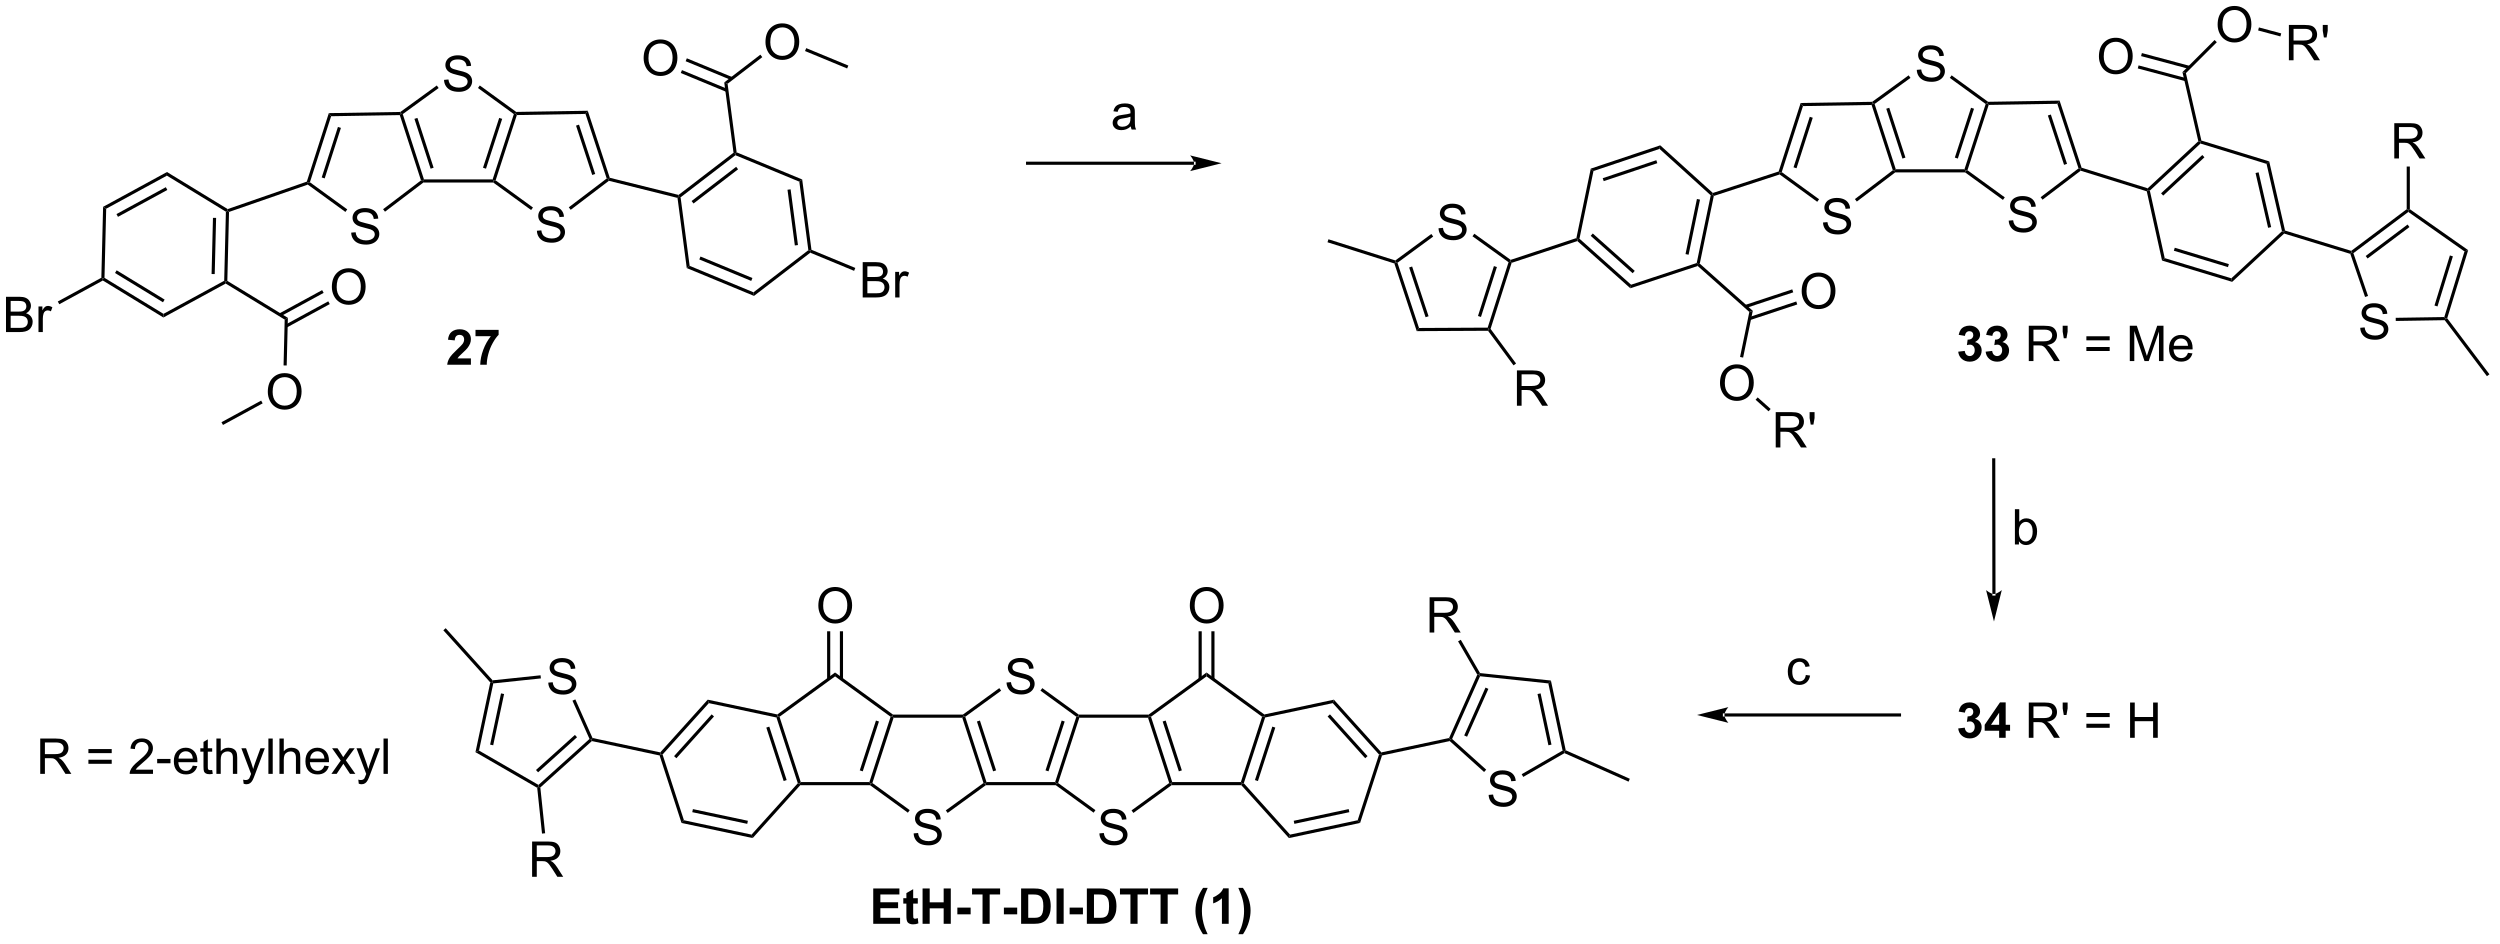 <?xml version="1.0" encoding="UTF-8"?>
<!DOCTYPE svg PUBLIC '-//W3C//DTD SVG 1.0//EN'
          'http://www.w3.org/TR/2001/REC-SVG-20010904/DTD/svg10.dtd'>
<svg stroke-dasharray="none" shape-rendering="auto" xmlns="http://www.w3.org/2000/svg" font-family="'Dialog'" text-rendering="auto" width="556" fill-opacity="1" color-interpolation="auto" color-rendering="auto" preserveAspectRatio="xMidYMid meet" font-size="12px" viewBox="0 0 556 210" fill="black" xmlns:xlink="http://www.w3.org/1999/xlink" stroke="black" image-rendering="auto" stroke-miterlimit="10" stroke-linecap="square" stroke-linejoin="miter" font-style="normal" stroke-width="1" height="210" stroke-dashoffset="0" font-weight="normal" stroke-opacity="1"
><!--Generated by the Batik Graphics2D SVG Generator--><defs id="genericDefs"
  /><g
  ><defs id="defs1"
    ><clipPath clipPathUnits="userSpaceOnUse" id="clipPath1"
      ><path d="M1.74 1.658 L418.121 1.658 L418.121 158.536 L1.74 158.536 L1.74 1.658 Z"
      /></clipPath
      ><clipPath clipPathUnits="userSpaceOnUse" id="clipPath2"
      ><path d="M-0.146 18.099 L-0.146 170.615 L404.657 170.615 L404.657 18.099 Z"
      /></clipPath
    ></defs
    ><g transform="scale(1.333,1.333) translate(-1.74,-1.658) matrix(1.029,0,0,1.029,1.89,-16.959)"
    ><path d="M310.64 29.418 L311.357 29.356 Q311.406 29.785 311.591 30.061 Q311.779 30.337 312.169 30.507 Q312.56 30.676 313.047 30.676 Q313.482 30.676 313.812 30.548 Q314.146 30.418 314.307 30.194 Q314.469 29.97 314.469 29.704 Q314.469 29.434 314.312 29.233 Q314.156 29.033 313.797 28.895 Q313.568 28.806 312.779 28.616 Q311.989 28.426 311.672 28.259 Q311.263 28.043 311.06 27.725 Q310.859 27.408 310.859 27.012 Q310.859 26.579 311.104 26.202 Q311.351 25.824 311.823 25.629 Q312.297 25.434 312.875 25.434 Q313.513 25.434 313.997 25.639 Q314.484 25.845 314.745 26.244 Q315.008 26.642 315.029 27.145 L314.302 27.199 Q314.242 26.658 313.904 26.382 Q313.568 26.103 312.906 26.103 Q312.219 26.103 311.904 26.356 Q311.591 26.606 311.591 26.962 Q311.591 27.27 311.812 27.47 Q312.031 27.668 312.956 27.879 Q313.88 28.087 314.224 28.244 Q314.724 28.473 314.961 28.827 Q315.2 29.181 315.2 29.642 Q315.2 30.098 314.937 30.504 Q314.677 30.908 314.185 31.134 Q313.695 31.358 313.083 31.358 Q312.305 31.358 311.779 31.132 Q311.255 30.902 310.956 30.449 Q310.656 29.994 310.64 29.418 Z" stroke="none" clip-path="url(#clipPath2)"
    /></g
    ><g transform="matrix(1.371,0,0,1.371,0.2,-24.822)"
    ><path d="M303.461 35.132 L303.645 34.873 L303.945 34.971 L307.386 45.564 L307.201 45.819 L306.902 45.725 ZM305.838 35.744 L308.463 43.826 L308.949 43.669 L306.323 35.586 Z" stroke="none" clip-path="url(#clipPath2)"
    /></g
    ><g transform="matrix(1.371,0,0,1.371,0.2,-24.822)"
    ><path d="M307.287 46.074 L307.201 45.819 L307.386 45.564 L318.524 45.563 L318.71 45.818 L318.627 46.073 Z" stroke="none" clip-path="url(#clipPath2)"
    /></g
    ><g transform="matrix(1.371,0,0,1.371,0.2,-24.822)"
    ><path d="M319.01 45.721 L318.71 45.818 L318.524 45.563 L321.967 34.972 L322.266 34.874 L322.453 35.126 ZM317.447 43.826 L320.074 35.744 L319.589 35.587 L316.962 43.668 Z" stroke="none" clip-path="url(#clipPath2)"
    /></g
    ><g transform="matrix(1.371,0,0,1.371,0.2,-24.822)"
    ><path d="M322.348 34.618 L322.266 34.874 L321.967 34.972 L316.143 30.74 L316.443 30.327 Z" stroke="none" clip-path="url(#clipPath2)"
    /></g
    ><g transform="matrix(1.371,0,0,1.371,0.2,-24.822)"
    ><path d="M309.467 30.328 L309.767 30.741 L303.945 34.971 L303.645 34.873 L303.56 34.62 Z" stroke="none" clip-path="url(#clipPath2)"
    /></g
    ><g transform="matrix(1.371,0,0,1.371,0.2,-24.822)"
    ><path d="M325.704 53.894 L326.421 53.831 Q326.47 54.261 326.655 54.537 Q326.842 54.813 327.233 54.982 Q327.624 55.151 328.111 55.151 Q328.546 55.151 328.876 55.024 Q329.21 54.894 329.371 54.669 Q329.533 54.446 329.533 54.18 Q329.533 53.909 329.376 53.709 Q329.22 53.508 328.861 53.37 Q328.632 53.282 327.842 53.091 Q327.053 52.901 326.736 52.735 Q326.327 52.519 326.124 52.201 Q325.923 51.883 325.923 51.487 Q325.923 51.055 326.168 50.677 Q326.415 50.3 326.887 50.104 Q327.361 49.909 327.939 49.909 Q328.577 49.909 329.061 50.115 Q329.548 50.321 329.808 50.719 Q330.072 51.117 330.092 51.62 L329.366 51.675 Q329.306 51.133 328.967 50.857 Q328.632 50.578 327.97 50.578 Q327.283 50.578 326.967 50.831 Q326.655 51.081 326.655 51.438 Q326.655 51.745 326.876 51.946 Q327.095 52.144 328.019 52.354 Q328.944 52.563 329.288 52.719 Q329.788 52.948 330.025 53.302 Q330.264 53.657 330.264 54.117 Q330.264 54.573 330.001 54.979 Q329.741 55.383 329.249 55.61 Q328.759 55.834 328.147 55.834 Q327.368 55.834 326.842 55.607 Q326.319 55.378 326.019 54.925 Q325.72 54.469 325.704 53.894 Z" stroke="none" clip-path="url(#clipPath2)"
    /></g
    ><g transform="matrix(1.371,0,0,1.371,0.2,-24.822)"
    ><path d="M318.627 46.073 L318.71 45.818 L319.01 45.721 L325.065 50.121 L324.765 50.534 Z" stroke="none" clip-path="url(#clipPath2)"
    /></g
    ><g transform="matrix(1.371,0,0,1.371,0.2,-24.822)"
    ><path d="M331.188 50.498 L330.879 50.092 L337.027 45.421 L337.326 45.514 L337.376 45.797 Z" stroke="none" clip-path="url(#clipPath2)"
    /></g
    ><g transform="matrix(1.371,0,0,1.371,0.2,-24.822)"
    ><path d="M337.527 45.309 L337.326 45.514 L337.027 45.421 L333.588 34.944 L333.956 34.427 ZM335.163 44.685 L332.537 36.682 L332.052 36.841 L334.679 44.844 Z" stroke="none" clip-path="url(#clipPath2)"
    /></g
    ><g transform="matrix(1.371,0,0,1.371,0.2,-24.822)"
    ><path d="M333.956 34.427 L333.588 34.944 L322.453 35.126 L322.266 34.874 L322.348 34.618 Z" stroke="none" clip-path="url(#clipPath2)"
    /></g
    ><g transform="matrix(1.371,0,0,1.371,0.2,-24.822)"
    ><path d="M295.579 54.199 L296.295 54.136 Q296.345 54.566 296.53 54.842 Q296.717 55.118 297.108 55.287 Q297.499 55.456 297.986 55.456 Q298.42 55.456 298.751 55.329 Q299.084 55.199 299.246 54.974 Q299.407 54.751 299.407 54.485 Q299.407 54.214 299.251 54.014 Q299.095 53.813 298.736 53.675 Q298.506 53.587 297.717 53.396 Q296.928 53.206 296.611 53.04 Q296.202 52.824 295.999 52.506 Q295.798 52.188 295.798 51.792 Q295.798 51.36 296.043 50.982 Q296.29 50.605 296.762 50.409 Q297.236 50.214 297.814 50.214 Q298.452 50.214 298.936 50.42 Q299.423 50.626 299.683 51.024 Q299.947 51.422 299.967 51.925 L299.241 51.98 Q299.181 51.438 298.842 51.162 Q298.506 50.883 297.845 50.883 Q297.157 50.883 296.842 51.136 Q296.53 51.386 296.53 51.743 Q296.53 52.05 296.751 52.251 Q296.97 52.449 297.894 52.659 Q298.819 52.868 299.163 53.024 Q299.663 53.253 299.9 53.607 Q300.139 53.962 300.139 54.422 Q300.139 54.878 299.876 55.284 Q299.616 55.688 299.124 55.915 Q298.634 56.139 298.022 56.139 Q297.243 56.139 296.717 55.912 Q296.194 55.683 295.894 55.23 Q295.595 54.774 295.579 54.199 Z" stroke="none" clip-path="url(#clipPath2)"
    /></g
    ><g transform="matrix(1.371,0,0,1.371,0.2,-24.822)"
    ><path d="M303.56 34.62 L303.645 34.873 L303.461 35.132 L292.326 35.314 L291.952 34.81 Z" stroke="none" clip-path="url(#clipPath2)"
    /></g
    ><g transform="matrix(1.371,0,0,1.371,0.2,-24.822)"
    ><path d="M291.952 34.81 L292.326 35.314 L288.884 46.027 L288.584 46.125 L288.382 45.922 ZM293.429 37.051 L290.796 45.245 L291.282 45.401 L293.915 37.207 Z" stroke="none" clip-path="url(#clipPath2)"
    /></g
    ><g transform="matrix(1.371,0,0,1.371,0.2,-24.822)"
    ><path d="M288.54 46.407 L288.584 46.125 L288.884 46.027 L294.94 50.427 L294.64 50.84 Z" stroke="none" clip-path="url(#clipPath2)"
    /></g
    ><g transform="matrix(1.371,0,0,1.371,0.2,-24.822)"
    ><path d="M301.063 50.803 L300.754 50.397 L306.902 45.725 L307.201 45.819 L307.287 46.074 Z" stroke="none" clip-path="url(#clipPath2)"
    /></g
    ><g transform="matrix(1.371,0,0,1.371,0.2,-24.822)"
    ><path d="M269.175 41.68 L269.054 42.259 L258.345 45.848 L257.905 45.458 ZM268.538 44.094 L259.844 47.008 L260.006 47.492 L268.7 44.578 Z" stroke="none" clip-path="url(#clipPath2)"
    /></g
    ><g transform="matrix(1.371,0,0,1.371,0.2,-24.822)"
    ><path d="M257.905 45.458 L258.345 45.848 L256.07 56.83 L255.791 56.922 L255.571 56.727 Z" stroke="none" clip-path="url(#clipPath2)"
    /></g
    ><g transform="matrix(1.371,0,0,1.371,0.2,-24.822)"
    ><path d="M255.731 57.211 L255.791 56.922 L256.07 56.83 L264.443 64.29 L264.323 64.867 ZM257.892 56.362 L264.699 62.427 L265.038 62.046 L258.231 55.981 Z" stroke="none" clip-path="url(#clipPath2)"
    /></g
    ><g transform="matrix(1.371,0,0,1.371,0.2,-24.822)"
    ><path d="M264.323 64.867 L264.443 64.29 L275.09 60.77 L275.31 60.966 L275.25 61.254 Z" stroke="none" clip-path="url(#clipPath2)"
    /></g
    ><g transform="matrix(1.371,0,0,1.371,0.2,-24.822)"
    ><path d="M275.589 60.873 L275.31 60.966 L275.09 60.77 L277.365 49.787 L277.644 49.696 L277.864 49.893 ZM273.774 59.426 L275.625 50.488 L275.125 50.384 L273.274 59.322 Z" stroke="none" clip-path="url(#clipPath2)"
    /></g
    ><g transform="matrix(1.371,0,0,1.371,0.2,-24.822)"
    ><path d="M277.706 49.408 L277.644 49.696 L277.365 49.787 L269.054 42.259 L269.175 41.68 Z" stroke="none" clip-path="url(#clipPath2)"
    /></g
    ><g transform="matrix(1.371,0,0,1.371,0.2,-24.822)"
    ><path d="M275.25 61.254 L275.31 60.966 L275.589 60.873 L284.187 68.524 L283.627 68.709 Z" stroke="none" clip-path="url(#clipPath2)"
    /></g
    ><g transform="matrix(1.371,0,0,1.371,0.2,-24.822)"
    ><path d="M292.119 65.358 Q292.119 63.931 292.885 63.126 Q293.651 62.319 294.862 62.319 Q295.653 62.319 296.289 62.699 Q296.927 63.077 297.26 63.754 Q297.596 64.431 297.596 65.29 Q297.596 66.163 297.244 66.85 Q296.893 67.538 296.247 67.892 Q295.604 68.246 294.856 68.246 Q294.049 68.246 293.411 67.855 Q292.776 67.462 292.448 66.788 Q292.119 66.111 292.119 65.358 ZM292.901 65.368 Q292.901 66.405 293.455 67.001 Q294.013 67.595 294.854 67.595 Q295.708 67.595 296.26 66.993 Q296.815 66.392 296.815 65.288 Q296.815 64.587 296.578 64.066 Q296.341 63.545 295.885 63.259 Q295.432 62.97 294.864 62.97 Q294.06 62.97 293.479 63.525 Q292.901 64.077 292.901 65.368 Z" stroke="none" clip-path="url(#clipPath2)"
    /></g
    ><g transform="matrix(1.371,0,0,1.371,0.2,-24.822)"
    ><path d="M283.745 70.03 L291.4 67.494 L291.24 67.01 L283.585 69.546 ZM283.094 68.064 L290.749 65.527 L290.588 65.043 L282.933 67.579 Z" stroke="none" clip-path="url(#clipPath2)"
    /></g
    ><g transform="matrix(1.371,0,0,1.371,0.2,-24.822)"
    ><path d="M278.867 80.249 Q278.867 78.821 279.633 78.017 Q280.399 77.21 281.61 77.21 Q282.401 77.21 283.037 77.59 Q283.675 77.967 284.008 78.644 Q284.344 79.321 284.344 80.181 Q284.344 81.053 283.992 81.741 Q283.641 82.428 282.995 82.782 Q282.352 83.137 281.604 83.137 Q280.797 83.137 280.159 82.746 Q279.524 82.353 279.195 81.678 Q278.867 81.001 278.867 80.249 ZM279.649 80.259 Q279.649 81.295 280.203 81.892 Q280.761 82.486 281.602 82.486 Q282.456 82.486 283.008 81.884 Q283.563 81.282 283.563 80.178 Q283.563 79.478 283.326 78.957 Q283.089 78.436 282.633 78.15 Q282.18 77.861 281.612 77.861 Q280.807 77.861 280.227 78.415 Q279.649 78.967 279.649 80.259 Z" stroke="none" clip-path="url(#clipPath2)"
    /></g
    ><g transform="matrix(1.371,0,0,1.371,0.2,-24.822)"
    ><path d="M283.627 68.709 L284.187 68.524 L282.619 76.113 L282.12 76.01 Z" stroke="none" clip-path="url(#clipPath2)"
    /></g
    ><g transform="matrix(1.371,0,0,1.371,0.2,-24.822)"
    ><path d="M277.864 49.893 L277.644 49.696 L277.706 49.408 L288.382 45.922 L288.584 46.125 L288.54 46.407 Z" stroke="none" clip-path="url(#clipPath2)"
    /></g
    ><g transform="matrix(1.371,0,0,1.371,0.2,-24.822)"
    ><path d="M350.575 60.378 L351.008 59.977 L361.817 63.253 L361.95 63.826 ZM352.492 58.779 L361.268 61.439 L361.416 60.951 L352.64 58.291 Z" stroke="none" clip-path="url(#clipPath2)"
    /></g
    ><g transform="matrix(1.371,0,0,1.371,0.2,-24.822)"
    ><path d="M361.95 63.826 L361.817 63.253 L370.032 55.618 L370.314 55.705 L370.38 55.992 Z" stroke="none" clip-path="url(#clipPath2)"
    /></g
    ><g transform="matrix(1.371,0,0,1.371,0.2,-24.822)"
    ><path d="M370.529 55.504 L370.314 55.705 L370.032 55.618 L367.527 44.687 L367.959 44.286 ZM368.276 54.945 L366.24 46.058 L365.743 46.172 L367.779 55.059 Z" stroke="none" clip-path="url(#clipPath2)"
    /></g
    ><g transform="matrix(1.371,0,0,1.371,0.2,-24.822)"
    ><path d="M367.959 44.286 L367.527 44.687 L356.809 41.391 L356.743 41.104 L356.959 40.903 Z" stroke="none" clip-path="url(#clipPath2)"
    /></g
    ><g transform="matrix(1.371,0,0,1.371,0.2,-24.822)"
    ><path d="M356.462 41.017 L356.743 41.104 L356.809 41.391 L348.594 49.026 L348.313 48.939 L348.248 48.651 ZM357.104 43.248 L350.418 49.463 L350.765 49.836 L357.451 43.622 Z" stroke="none" clip-path="url(#clipPath2)"
    /></g
    ><g transform="matrix(1.371,0,0,1.371,0.2,-24.822)"
    ><path d="M348.096 49.138 L348.313 48.939 L348.594 49.026 L351.008 59.977 L350.575 60.378 Z" stroke="none" clip-path="url(#clipPath2)"
    /></g
    ><g transform="matrix(1.371,0,0,1.371,0.2,-24.822)"
    ><path d="M356.959 40.903 L356.743 41.104 L356.462 41.017 L353.886 29.807 L354.446 29.968 Z" stroke="none" clip-path="url(#clipPath2)"
    /></g
    ><g transform="matrix(1.371,0,0,1.371,0.2,-24.822)"
    ><path d="M340.337 27.27 Q340.337 25.843 341.103 25.038 Q341.869 24.231 343.08 24.231 Q343.871 24.231 344.507 24.611 Q345.145 24.988 345.478 25.666 Q345.814 26.343 345.814 27.202 Q345.814 28.074 345.462 28.762 Q345.111 29.449 344.465 29.803 Q343.822 30.158 343.075 30.158 Q342.267 30.158 341.629 29.767 Q340.994 29.374 340.666 28.699 Q340.337 28.022 340.337 27.27 ZM341.119 27.28 Q341.119 28.317 341.673 28.913 Q342.231 29.507 343.072 29.507 Q343.926 29.507 344.478 28.905 Q345.033 28.303 345.033 27.199 Q345.033 26.499 344.796 25.978 Q344.559 25.457 344.103 25.171 Q343.65 24.882 343.082 24.882 Q342.278 24.882 341.697 25.436 Q341.119 25.988 341.119 27.28 Z" stroke="none" clip-path="url(#clipPath2)"
    /></g
    ><g transform="matrix(1.371,0,0,1.371,0.2,-24.822)"
    ><path d="M355.078 28.795 L347.306 26.713 L347.174 27.206 L354.946 29.288 ZM354.495 30.784 L346.77 28.714 L346.638 29.207 L354.363 31.276 Z" stroke="none" clip-path="url(#clipPath2)"
    /></g
    ><g transform="matrix(1.371,0,0,1.371,0.2,-24.822)"
    ><path d="M359.592 22.11 Q359.592 20.683 360.358 19.879 Q361.123 19.071 362.334 19.071 Q363.126 19.071 363.761 19.452 Q364.399 19.829 364.733 20.506 Q365.068 21.183 365.068 22.043 Q365.068 22.915 364.717 23.603 Q364.365 24.29 363.719 24.644 Q363.076 24.998 362.329 24.998 Q361.522 24.998 360.884 24.608 Q360.248 24.215 359.92 23.54 Q359.592 22.863 359.592 22.11 ZM360.373 22.121 Q360.373 23.157 360.928 23.754 Q361.485 24.347 362.326 24.347 Q363.18 24.347 363.733 23.746 Q364.287 23.144 364.287 22.04 Q364.287 21.34 364.05 20.819 Q363.813 20.298 363.358 20.012 Q362.904 19.722 362.337 19.722 Q361.532 19.722 360.951 20.277 Q360.373 20.829 360.373 22.121 Z" stroke="none" clip-path="url(#clipPath2)"
    /></g
    ><g transform="matrix(1.371,0,0,1.371,0.2,-24.822)"
    ><path d="M354.446 29.968 L353.886 29.807 L359.098 24.595 L359.459 24.955 Z" stroke="none" clip-path="url(#clipPath2)"
    /></g
    ><g transform="matrix(1.371,0,0,1.371,0.2,-24.822)"
    ><path d="M337.376 45.797 L337.326 45.514 L337.527 45.309 L348.248 48.651 L348.313 48.939 L348.096 49.138 Z" stroke="none" clip-path="url(#clipPath2)"
    /></g
    ><g transform="matrix(1.371,0,0,1.371,0.2,-24.822)"
    ><path d="M232.041 56.064 L232.343 56.475 L226.545 60.735 L226.245 60.639 L226.198 60.356 Z" stroke="none" clip-path="url(#clipPath2)"
    /></g
    ><g transform="matrix(1.371,0,0,1.371,0.2,-24.822)"
    ><path d="M244.909 60.259 L244.866 60.542 L244.567 60.641 L238.717 56.433 L239.015 56.019 Z" stroke="none" clip-path="url(#clipPath2)"
    /></g
    ><g transform="matrix(1.371,0,0,1.371,0.2,-24.822)"
    ><path d="M241.649 71.459 L241.366 71.506 L241.18 71.252 L244.567 60.641 L244.866 60.542 L245.07 60.743 ZM240.094 69.52 L242.678 61.423 L242.192 61.268 L239.608 69.365 Z" stroke="none" clip-path="url(#clipPath2)"
    /></g
    ><g transform="matrix(1.371,0,0,1.371,0.2,-24.822)"
    ><path d="M229.674 71.822 L230.042 71.309 L241.18 71.252 L241.366 71.506 L241.238 71.762 Z" stroke="none" clip-path="url(#clipPath2)"
    /></g
    ><g transform="matrix(1.371,0,0,1.371,0.2,-24.822)"
    ><path d="M226.043 60.843 L226.245 60.639 L226.545 60.735 L230.042 71.309 L229.674 71.822 ZM228.442 61.497 L231.11 69.566 L231.594 69.406 L228.926 61.337 Z" stroke="none" clip-path="url(#clipPath2)"
    /></g
    ><g transform="matrix(1.371,0,0,1.371,0.2,-24.822)"
    ><path d="M233.208 55.13 L233.924 55.068 Q233.974 55.497 234.159 55.773 Q234.346 56.049 234.737 56.219 Q235.127 56.388 235.614 56.388 Q236.049 56.388 236.38 56.26 Q236.713 56.13 236.875 55.906 Q237.036 55.682 237.036 55.417 Q237.036 55.146 236.88 54.945 Q236.724 54.745 236.364 54.607 Q236.135 54.518 235.346 54.328 Q234.557 54.138 234.239 53.971 Q233.83 53.755 233.627 53.437 Q233.427 53.12 233.427 52.724 Q233.427 52.292 233.672 51.914 Q233.919 51.536 234.39 51.341 Q234.864 51.146 235.442 51.146 Q236.08 51.146 236.565 51.352 Q237.052 51.557 237.312 51.956 Q237.575 52.354 237.596 52.857 L236.869 52.911 Q236.81 52.37 236.471 52.094 Q236.135 51.815 235.474 51.815 Q234.786 51.815 234.471 52.068 Q234.159 52.318 234.159 52.674 Q234.159 52.982 234.38 53.182 Q234.599 53.38 235.523 53.591 Q236.448 53.799 236.791 53.956 Q237.291 54.185 237.528 54.539 Q237.768 54.893 237.768 55.354 Q237.768 55.81 237.505 56.216 Q237.244 56.62 236.752 56.846 Q236.263 57.07 235.651 57.07 Q234.872 57.07 234.346 56.844 Q233.823 56.614 233.523 56.161 Q233.224 55.706 233.208 55.13 Z" stroke="none" clip-path="url(#clipPath2)"
    /></g
    ><g transform="matrix(1.371,0,0,1.371,0.2,-24.822)"
    ><path d="M388.488 70.171 L388.48 69.661 L396.363 69.535 L396.552 69.787 L396.426 70.044 Z" stroke="none" clip-path="url(#clipPath2)"
    /></g
    ><g transform="matrix(1.371,0,0,1.371,0.2,-24.822)"
    ><path d="M381.117 59.287 L381.316 59.081 L381.617 59.174 L383.991 66.116 L383.508 66.281 Z" stroke="none" clip-path="url(#clipPath2)"
    /></g
    ><g transform="matrix(1.371,0,0,1.371,0.2,-24.822)"
    ><path d="M390.263 52.043 L390.519 52.17 L390.524 52.486 L381.617 59.174 L381.316 59.081 L381.267 58.799 ZM390.406 54.527 L383.61 59.63 L383.916 60.038 L390.712 54.934 Z" stroke="none" clip-path="url(#clipPath2)"
    /></g
    ><g transform="matrix(1.371,0,0,1.371,0.2,-24.822)"
    ><path d="M400.233 58.685 L399.637 58.889 L390.524 52.486 L390.519 52.17 L390.774 52.038 Z" stroke="none" clip-path="url(#clipPath2)"
    /></g
    ><g transform="matrix(1.371,0,0,1.371,0.2,-24.822)"
    ><path d="M396.834 69.738 L396.552 69.787 L396.363 69.535 L399.637 58.889 L400.233 58.685 ZM395.258 67.815 L397.756 59.692 L397.269 59.542 L394.77 67.665 Z" stroke="none" clip-path="url(#clipPath2)"
    /></g
    ><g transform="matrix(1.371,0,0,1.371,0.2,-24.822)"
    ><path d="M382.724 71.28 L383.44 71.217 Q383.489 71.647 383.674 71.923 Q383.862 72.199 384.252 72.368 Q384.643 72.538 385.13 72.538 Q385.565 72.538 385.895 72.41 Q386.229 72.28 386.39 72.056 Q386.552 71.832 386.552 71.566 Q386.552 71.295 386.395 71.095 Q386.239 70.894 385.88 70.756 Q385.651 70.668 384.862 70.478 Q384.072 70.288 383.755 70.121 Q383.346 69.905 383.143 69.587 Q382.942 69.269 382.942 68.874 Q382.942 68.441 383.187 68.064 Q383.435 67.686 383.906 67.491 Q384.38 67.295 384.958 67.295 Q385.596 67.295 386.08 67.501 Q386.567 67.707 386.828 68.105 Q387.091 68.504 387.112 69.006 L386.385 69.061 Q386.325 68.519 385.987 68.243 Q385.651 67.965 384.989 67.965 Q384.302 67.965 383.987 68.217 Q383.674 68.467 383.674 68.824 Q383.674 69.131 383.895 69.332 Q384.114 69.53 385.039 69.741 Q385.963 69.949 386.307 70.105 Q386.807 70.334 387.044 70.689 Q387.284 71.043 387.284 71.504 Q387.284 71.959 387.02 72.366 Q386.76 72.769 386.268 72.996 Q385.778 73.22 385.166 73.22 Q384.388 73.22 383.862 72.993 Q383.338 72.764 383.039 72.311 Q382.739 71.855 382.724 71.28 Z" stroke="none" clip-path="url(#clipPath2)"
    /></g
    ><g transform="matrix(1.371,0,0,1.371,0.2,-24.822)"
    ><path d="M370.38 55.992 L370.314 55.705 L370.529 55.504 L381.267 58.799 L381.316 59.081 L381.117 59.287 Z" stroke="none" clip-path="url(#clipPath2)"
    /></g
    ><g transform="matrix(1.371,0,0,1.371,0.2,-24.822)"
    ><path d="M255.571 56.727 L255.791 56.922 L255.731 57.211 L245.07 60.743 L244.866 60.542 L244.909 60.259 Z" stroke="none" clip-path="url(#clipPath2)"
    /></g
    ><g transform="matrix(1.371,0,0,1.371,0.2,-24.822)"
    ><path d="M226.198 60.356 L226.245 60.639 L226.043 60.843 L215.197 57.405 L215.351 56.919 Z" stroke="none" clip-path="url(#clipPath2)"
    /></g
    ><g transform="matrix(1.371,0,0,1.371,0.2,-24.822)"
    ><path d="M396.426 70.044 L396.552 69.787 L396.834 69.738 L403.685 78.822 L403.278 79.129 Z" stroke="none" clip-path="url(#clipPath2)"
    /></g
    ><g transform="matrix(1.371,0,0,1.371,0.2,-24.822)"
    ><path d="M317.509 75.156 L318.571 75.028 Q318.621 75.434 318.842 75.651 Q319.066 75.864 319.384 75.864 Q319.722 75.864 319.954 75.606 Q320.188 75.349 320.188 74.911 Q320.188 74.497 319.964 74.255 Q319.743 74.013 319.423 74.013 Q319.212 74.013 318.918 74.093 L319.04 73.2 Q319.485 73.21 319.72 73.007 Q319.954 72.802 319.954 72.46 Q319.954 72.171 319.782 72 Q319.61 71.828 319.324 71.828 Q319.043 71.828 318.842 72.023 Q318.644 72.218 318.602 72.593 L317.589 72.421 Q317.696 71.903 317.907 71.593 Q318.121 71.281 318.501 71.104 Q318.884 70.927 319.355 70.927 Q320.165 70.927 320.652 71.442 Q321.056 71.864 321.056 72.395 Q321.056 73.148 320.23 73.599 Q320.722 73.703 321.017 74.07 Q321.313 74.437 321.313 74.958 Q321.313 75.71 320.761 76.244 Q320.212 76.776 319.392 76.776 Q318.613 76.776 318.1 76.328 Q317.589 75.88 317.509 75.156 ZM321.958 75.156 L323.02 75.028 Q323.07 75.434 323.291 75.651 Q323.515 75.864 323.833 75.864 Q324.171 75.864 324.403 75.606 Q324.638 75.349 324.638 74.911 Q324.638 74.497 324.414 74.255 Q324.192 74.013 323.872 74.013 Q323.661 74.013 323.367 74.093 L323.489 73.2 Q323.935 73.21 324.169 73.007 Q324.403 72.802 324.403 72.46 Q324.403 72.171 324.231 72 Q324.06 71.828 323.773 71.828 Q323.492 71.828 323.291 72.023 Q323.093 72.218 323.052 72.593 L322.039 72.421 Q322.145 71.903 322.356 71.593 Q322.57 71.281 322.95 71.104 Q323.333 70.927 323.804 70.927 Q324.614 70.927 325.101 71.442 Q325.505 71.864 325.505 72.395 Q325.505 73.148 324.679 73.599 Q325.171 73.703 325.466 74.07 Q325.763 74.437 325.763 74.958 Q325.763 75.71 325.211 76.244 Q324.661 76.776 323.841 76.776 Q323.062 76.776 322.549 76.328 Q322.039 75.88 321.958 75.156 Z" stroke="none" clip-path="url(#clipPath2)"
    /></g
    ><g transform="matrix(1.371,0,0,1.371,0.2,-24.822)"
    ><path d="M328.958 76.677 L328.958 70.95 L331.497 70.95 Q332.263 70.95 332.661 71.104 Q333.059 71.257 333.296 71.648 Q333.536 72.039 333.536 72.513 Q333.536 73.122 333.14 73.541 Q332.747 73.958 331.921 74.07 Q332.224 74.216 332.38 74.356 Q332.711 74.661 333.007 75.117 L334.005 76.677 L333.052 76.677 L332.294 75.484 Q331.961 74.968 331.744 74.695 Q331.531 74.421 331.361 74.312 Q331.192 74.203 331.015 74.161 Q330.888 74.132 330.593 74.132 L329.716 74.132 L329.716 76.677 L328.958 76.677 ZM329.716 73.476 L331.343 73.476 Q331.864 73.476 332.156 73.369 Q332.45 73.263 332.601 73.026 Q332.755 72.789 332.755 72.513 Q332.755 72.106 332.458 71.846 Q332.164 71.583 331.528 71.583 L329.716 71.583 L329.716 73.476 ZM334.636 72.976 L334.457 71.906 L334.457 70.95 L335.259 70.95 L335.259 71.906 L335.071 72.976 L334.636 72.976 ZM342.082 73.309 L338.3 73.309 L338.3 72.653 L342.082 72.653 L342.082 73.309 ZM342.082 75.046 L338.3 75.046 L338.3 74.39 L342.082 74.39 L342.082 75.046 ZM345.343 76.677 L345.343 70.95 L346.484 70.95 L347.841 75.005 Q348.028 75.57 348.114 75.851 Q348.211 75.539 348.419 74.934 L349.789 70.95 L350.809 70.95 L350.809 76.677 L350.078 76.677 L350.078 71.882 L348.414 76.677 L347.731 76.677 L346.075 71.802 L346.075 76.677 L345.343 76.677 ZM354.781 75.341 L355.507 75.429 Q355.336 76.067 354.869 76.419 Q354.406 76.77 353.684 76.77 Q352.773 76.77 352.239 76.21 Q351.708 75.648 351.708 74.638 Q351.708 73.591 352.247 73.013 Q352.786 72.434 353.645 72.434 Q354.476 72.434 355.002 73.002 Q355.531 73.567 355.531 74.593 Q355.531 74.656 355.528 74.781 L352.434 74.781 Q352.474 75.466 352.82 75.83 Q353.169 76.192 353.687 76.192 Q354.075 76.192 354.349 75.989 Q354.622 75.786 354.781 75.341 ZM352.474 74.203 L354.789 74.203 Q354.742 73.679 354.523 73.419 Q354.187 73.013 353.653 73.013 Q353.169 73.013 352.838 73.338 Q352.507 73.661 352.474 74.203 Z" stroke="none" clip-path="url(#clipPath2)"
    /></g
    ><g transform="matrix(1.371,0,0,1.371,0.2,-24.822)"
    ><path d="M163.131 128.821 L163.847 128.758 Q163.896 129.188 164.081 129.464 Q164.268 129.74 164.659 129.909 Q165.05 130.079 165.537 130.079 Q165.972 130.079 166.302 129.951 Q166.636 129.821 166.797 129.597 Q166.959 129.373 166.959 129.107 Q166.959 128.837 166.802 128.636 Q166.646 128.435 166.287 128.297 Q166.058 128.209 165.268 128.019 Q164.479 127.829 164.162 127.662 Q163.753 127.446 163.55 127.128 Q163.349 126.81 163.349 126.415 Q163.349 125.982 163.594 125.605 Q163.841 125.227 164.313 125.032 Q164.787 124.837 165.365 124.837 Q166.003 124.837 166.487 125.042 Q166.974 125.248 167.235 125.646 Q167.498 126.045 167.518 126.547 L166.792 126.602 Q166.732 126.06 166.393 125.784 Q166.058 125.506 165.396 125.506 Q164.709 125.506 164.393 125.758 Q164.081 126.008 164.081 126.365 Q164.081 126.672 164.302 126.873 Q164.521 127.071 165.446 127.282 Q166.37 127.49 166.714 127.646 Q167.214 127.876 167.451 128.23 Q167.69 128.584 167.69 129.045 Q167.69 129.5 167.427 129.907 Q167.167 130.31 166.675 130.537 Q166.185 130.761 165.573 130.761 Q164.794 130.761 164.268 130.534 Q163.745 130.305 163.446 129.852 Q163.146 129.396 163.131 128.821 Z" stroke="none" clip-path="url(#clipPath2)"
    /></g
    ><g transform="matrix(1.371,0,0,1.371,0.2,-24.822)"
    ><path d="M155.95 134.532 L156.135 134.277 L156.435 134.374 L159.877 144.967 L159.692 145.222 L159.392 145.125 ZM158.328 135.147 L160.954 143.229 L161.44 143.072 L158.813 134.989 Z" stroke="none" clip-path="url(#clipPath2)"
    /></g
    ><g transform="matrix(1.371,0,0,1.371,0.2,-24.822)"
    ><path d="M159.775 145.477 L159.692 145.222 L159.877 144.967 L171.015 144.967 L171.2 145.222 L171.118 145.477 Z" stroke="none" clip-path="url(#clipPath2)"
    /></g
    ><g transform="matrix(1.371,0,0,1.371,0.2,-24.822)"
    ><path d="M171.5 145.125 L171.2 145.222 L171.015 144.967 L174.457 134.374 L174.757 134.277 L174.942 134.532 ZM169.938 143.229 L172.564 135.147 L172.079 134.989 L169.453 143.072 Z" stroke="none" clip-path="url(#clipPath2)"
    /></g
    ><g transform="matrix(1.371,0,0,1.371,0.2,-24.822)"
    ><path d="M174.84 134.022 L174.757 134.277 L174.457 134.374 L168.633 130.143 L168.933 129.73 Z" stroke="none" clip-path="url(#clipPath2)"
    /></g
    ><g transform="matrix(1.371,0,0,1.371,0.2,-24.822)"
    ><path d="M161.957 129.731 L162.257 130.144 L156.435 134.374 L156.135 134.277 L156.053 134.022 Z" stroke="none" clip-path="url(#clipPath2)"
    /></g
    ><g transform="matrix(1.371,0,0,1.371,0.2,-24.822)"
    ><path d="M178.196 153.296 L178.912 153.233 Q178.961 153.663 179.146 153.939 Q179.333 154.215 179.724 154.384 Q180.115 154.553 180.602 154.553 Q181.037 154.553 181.367 154.426 Q181.701 154.296 181.862 154.071 Q182.024 153.847 182.024 153.582 Q182.024 153.311 181.867 153.111 Q181.711 152.91 181.352 152.772 Q181.123 152.684 180.333 152.493 Q179.544 152.303 179.227 152.137 Q178.818 151.921 178.615 151.603 Q178.414 151.285 178.414 150.889 Q178.414 150.457 178.659 150.079 Q178.906 149.702 179.378 149.506 Q179.852 149.311 180.43 149.311 Q181.068 149.311 181.552 149.517 Q182.039 149.722 182.3 150.121 Q182.563 150.519 182.583 151.022 L181.857 151.077 Q181.797 150.535 181.458 150.259 Q181.123 149.98 180.461 149.98 Q179.774 149.98 179.458 150.233 Q179.146 150.483 179.146 150.84 Q179.146 151.147 179.367 151.347 Q179.586 151.546 180.511 151.756 Q181.435 151.965 181.779 152.121 Q182.279 152.35 182.516 152.704 Q182.755 153.059 182.755 153.519 Q182.755 153.975 182.492 154.381 Q182.232 154.785 181.74 155.012 Q181.25 155.236 180.638 155.236 Q179.859 155.236 179.333 155.009 Q178.81 154.78 178.511 154.327 Q178.211 153.871 178.196 153.296 Z" stroke="none" clip-path="url(#clipPath2)"
    /></g
    ><g transform="matrix(1.371,0,0,1.371,0.2,-24.822)"
    ><path d="M171.118 145.477 L171.2 145.222 L171.5 145.125 L177.556 149.524 L177.256 149.937 Z" stroke="none" clip-path="url(#clipPath2)"
    /></g
    ><g transform="matrix(1.371,0,0,1.371,0.2,-24.822)"
    ><path d="M183.711 149.977 L183.411 149.564 L189.522 145.125 L189.822 145.222 L189.905 145.477 Z" stroke="none" clip-path="url(#clipPath2)"
    /></g
    ><g transform="matrix(1.371,0,0,1.371,0.2,-24.822)"
    ><path d="M190.007 144.967 L189.822 145.222 L189.522 145.125 L186.08 134.532 L186.266 134.277 L186.565 134.374 ZM191.57 143.072 L188.943 134.989 L188.458 135.147 L191.084 143.229 Z" stroke="none" clip-path="url(#clipPath2)"
    /></g
    ><g transform="matrix(1.371,0,0,1.371,0.2,-24.822)"
    ><path d="M186.183 134.022 L186.266 134.277 L186.08 134.532 L174.942 134.532 L174.757 134.277 L174.84 134.022 Z" stroke="none" clip-path="url(#clipPath2)"
    /></g
    ><g transform="matrix(1.371,0,0,1.371,0.2,-24.822)"
    ><path d="M148.065 153.296 L148.782 153.233 Q148.831 153.663 149.016 153.939 Q149.203 154.215 149.594 154.384 Q149.985 154.553 150.472 154.553 Q150.907 154.553 151.237 154.426 Q151.571 154.296 151.732 154.071 Q151.894 153.847 151.894 153.582 Q151.894 153.311 151.737 153.111 Q151.581 152.91 151.222 152.772 Q150.993 152.684 150.203 152.493 Q149.414 152.303 149.097 152.137 Q148.688 151.921 148.485 151.603 Q148.284 151.285 148.284 150.889 Q148.284 150.457 148.529 150.079 Q148.776 149.702 149.248 149.506 Q149.722 149.311 150.3 149.311 Q150.938 149.311 151.422 149.517 Q151.909 149.722 152.17 150.121 Q152.433 150.519 152.453 151.022 L151.727 151.077 Q151.667 150.535 151.328 150.259 Q150.993 149.98 150.331 149.98 Q149.644 149.98 149.328 150.233 Q149.016 150.483 149.016 150.84 Q149.016 151.147 149.237 151.347 Q149.456 151.546 150.381 151.756 Q151.305 151.965 151.649 152.121 Q152.149 152.35 152.386 152.704 Q152.625 153.059 152.625 153.519 Q152.625 153.975 152.362 154.381 Q152.102 154.785 151.61 155.012 Q151.12 155.236 150.508 155.236 Q149.73 155.236 149.203 155.009 Q148.68 154.78 148.381 154.327 Q148.081 153.871 148.065 153.296 Z" stroke="none" clip-path="url(#clipPath2)"
    /></g
    ><g transform="matrix(1.371,0,0,1.371,0.2,-24.822)"
    ><path d="M156.053 134.022 L156.135 134.277 L155.95 134.532 L144.812 134.532 L144.627 134.277 L144.71 134.022 Z" stroke="none" clip-path="url(#clipPath2)"
    /></g
    ><g transform="matrix(1.371,0,0,1.371,0.2,-24.822)"
    ><path d="M144.327 134.374 L144.627 134.277 L144.812 134.532 L141.37 145.125 L141.07 145.222 L140.885 144.967 ZM141.949 134.989 L139.323 143.072 L139.808 143.229 L142.434 135.147 Z" stroke="none" clip-path="url(#clipPath2)"
    /></g
    ><g transform="matrix(1.371,0,0,1.371,0.2,-24.822)"
    ><path d="M140.988 145.477 L141.07 145.222 L141.37 145.125 L147.426 149.524 L147.126 149.937 Z" stroke="none" clip-path="url(#clipPath2)"
    /></g
    ><g transform="matrix(1.371,0,0,1.371,0.2,-24.822)"
    ><path d="M153.581 149.977 L153.281 149.564 L159.392 145.125 L159.692 145.222 L159.775 145.477 Z" stroke="none" clip-path="url(#clipPath2)"
    /></g
    ><g transform="matrix(1.371,0,0,1.371,0.2,-24.822)"
    ><path d="M121.77 153.494 L121.952 154.055 L110.407 151.601 L110.801 151.163 ZM121.175 151.25 L112.257 149.355 L112.151 149.854 L121.069 151.749 Z" stroke="none" clip-path="url(#clipPath2)"
    /></g
    ><g transform="matrix(1.371,0,0,1.371,0.2,-24.822)"
    ><path d="M110.801 151.163 L110.407 151.601 L106.85 140.655 L107.047 140.436 L107.335 140.498 Z" stroke="none" clip-path="url(#clipPath2)"
    /></g
    ><g transform="matrix(1.371,0,0,1.371,0.2,-24.822)"
    ><path d="M107.335 140.498 L107.047 140.436 L106.956 140.156 L114.657 131.604 L114.839 132.164 ZM109.577 141.104 L115.677 134.329 L115.298 133.988 L109.198 140.763 Z" stroke="none" clip-path="url(#clipPath2)"
    /></g
    ><g transform="matrix(1.371,0,0,1.371,0.2,-24.822)"
    ><path d="M114.839 132.164 L114.657 131.604 L125.947 134.003 L126.005 134.277 L125.808 134.495 Z" stroke="none" clip-path="url(#clipPath2)"
    /></g
    ><g transform="matrix(1.371,0,0,1.371,0.2,-24.822)"
    ><path d="M125.808 134.495 L126.005 134.277 L126.305 134.374 L129.747 144.967 L129.562 145.222 L129.274 145.161 ZM124.162 136.133 L126.979 144.804 L127.465 144.646 L124.647 135.975 Z" stroke="none" clip-path="url(#clipPath2)"
    /></g
    ><g transform="matrix(1.371,0,0,1.371,0.2,-24.822)"
    ><path d="M129.274 145.161 L129.562 145.222 L129.675 145.477 L121.952 154.055 L121.77 153.494 Z" stroke="none" clip-path="url(#clipPath2)"
    /></g
    ><g transform="matrix(1.371,0,0,1.371,0.2,-24.822)"
    ><path d="M126.305 134.374 L126.005 134.277 L125.947 134.003 L135.316 127.197 L135.316 127.827 Z" stroke="none" clip-path="url(#clipPath2)"
    /></g
    ><g transform="matrix(1.371,0,0,1.371,0.2,-24.822)"
    ><path d="M132.604 116.364 Q132.604 114.937 133.37 114.132 Q134.135 113.325 135.346 113.325 Q136.138 113.325 136.773 113.705 Q137.411 114.083 137.745 114.76 Q138.081 115.437 138.081 116.296 Q138.081 117.169 137.729 117.856 Q137.377 118.544 136.732 118.898 Q136.088 119.252 135.341 119.252 Q134.534 119.252 133.896 118.862 Q133.26 118.468 132.932 117.794 Q132.604 117.117 132.604 116.364 ZM133.385 116.375 Q133.385 117.411 133.94 118.007 Q134.497 118.601 135.338 118.601 Q136.193 118.601 136.745 118 Q137.299 117.398 137.299 116.294 Q137.299 115.593 137.062 115.073 Q136.825 114.552 136.37 114.265 Q135.917 113.976 135.349 113.976 Q134.544 113.976 133.963 114.531 Q133.385 115.083 133.385 116.375 Z" stroke="none" clip-path="url(#clipPath2)"
    /></g
    ><g transform="matrix(1.371,0,0,1.371,0.2,-24.822)"
    ><path d="M136.607 128.264 L136.607 120.51 L136.097 120.51 L136.097 128.264 ZM134.535 128.264 L134.535 120.51 L134.025 120.51 L134.025 128.264 Z" stroke="none" clip-path="url(#clipPath2)"
    /></g
    ><g transform="matrix(1.371,0,0,1.371,0.2,-24.822)"
    ><path d="M129.675 145.477 L129.562 145.222 L129.747 144.967 L140.885 144.967 L141.07 145.222 L140.988 145.477 Z" stroke="none" clip-path="url(#clipPath2)"
    /></g
    ><g transform="matrix(1.371,0,0,1.371,0.2,-24.822)"
    ><path d="M208.94 154.055 L209.122 153.494 L220.091 151.163 L220.486 151.601 ZM209.823 151.749 L218.741 149.854 L218.635 149.355 L209.717 151.25 Z" stroke="none" clip-path="url(#clipPath2)"
    /></g
    ><g transform="matrix(1.371,0,0,1.371,0.2,-24.822)"
    ><path d="M220.486 151.601 L220.091 151.163 L223.557 140.498 L223.845 140.436 L224.042 140.655 Z" stroke="none" clip-path="url(#clipPath2)"
    /></g
    ><g transform="matrix(1.371,0,0,1.371,0.2,-24.822)"
    ><path d="M223.936 140.156 L223.845 140.436 L223.557 140.498 L216.053 132.164 L216.235 131.604 ZM221.695 140.763 L215.595 133.988 L215.215 134.329 L221.315 141.104 Z" stroke="none" clip-path="url(#clipPath2)"
    /></g
    ><g transform="matrix(1.371,0,0,1.371,0.2,-24.822)"
    ><path d="M216.235 131.604 L216.053 132.164 L205.084 134.495 L204.887 134.277 L204.945 134.003 Z" stroke="none" clip-path="url(#clipPath2)"
    /></g
    ><g transform="matrix(1.371,0,0,1.371,0.2,-24.822)"
    ><path d="M204.587 134.374 L204.887 134.277 L205.084 134.495 L201.619 145.161 L201.331 145.222 L201.145 144.967 ZM206.245 135.975 L203.428 144.646 L203.913 144.804 L206.73 136.133 Z" stroke="none" clip-path="url(#clipPath2)"
    /></g
    ><g transform="matrix(1.371,0,0,1.371,0.2,-24.822)"
    ><path d="M201.217 145.477 L201.331 145.222 L201.619 145.161 L209.122 153.494 L208.94 154.055 Z" stroke="none" clip-path="url(#clipPath2)"
    /></g
    ><g transform="matrix(1.371,0,0,1.371,0.2,-24.822)"
    ><path d="M204.945 134.003 L204.887 134.277 L204.587 134.374 L195.576 127.827 L195.576 127.197 Z" stroke="none" clip-path="url(#clipPath2)"
    /></g
    ><g transform="matrix(1.371,0,0,1.371,0.2,-24.822)"
    ><path d="M192.864 116.364 Q192.864 114.937 193.63 114.132 Q194.395 113.325 195.606 113.325 Q196.398 113.325 197.034 113.705 Q197.672 114.083 198.005 114.76 Q198.341 115.437 198.341 116.296 Q198.341 117.169 197.989 117.856 Q197.638 118.544 196.992 118.898 Q196.349 119.252 195.601 119.252 Q194.794 119.252 194.156 118.862 Q193.52 118.468 193.192 117.794 Q192.864 117.117 192.864 116.364 ZM193.645 116.375 Q193.645 117.411 194.2 118.007 Q194.757 118.601 195.599 118.601 Q196.453 118.601 197.005 118 Q197.56 117.398 197.56 116.294 Q197.56 115.593 197.323 115.073 Q197.086 114.552 196.63 114.265 Q196.177 113.976 195.609 113.976 Q194.804 113.976 194.224 114.531 Q193.645 115.083 193.645 116.375 Z" stroke="none" clip-path="url(#clipPath2)"
    /></g
    ><g transform="matrix(1.371,0,0,1.371,0.2,-24.822)"
    ><path d="M196.867 128.264 L196.867 120.51 L196.357 120.51 L196.357 128.264 ZM194.796 128.264 L194.796 120.51 L194.285 120.51 L194.285 128.264 Z" stroke="none" clip-path="url(#clipPath2)"
    /></g
    ><g transform="matrix(1.371,0,0,1.371,0.2,-24.822)"
    ><path d="M189.905 145.477 L189.822 145.222 L190.007 144.967 L201.145 144.967 L201.331 145.222 L201.217 145.477 Z" stroke="none" clip-path="url(#clipPath2)"
    /></g
    ><g transform="matrix(1.371,0,0,1.371,0.2,-24.822)"
    ><path d="M87.543 127.648 L87.596 128.156 L79.875 128.967 L79.664 128.733 L79.766 128.466 Z" stroke="none" clip-path="url(#clipPath2)"
    /></g
    ><g transform="matrix(1.371,0,0,1.371,0.2,-24.822)"
    ><path d="M95.97 137.821 L95.79 138.044 L95.482 137.978 L92.717 131.768 L93.183 131.56 Z" stroke="none" clip-path="url(#clipPath2)"
    /></g
    ><g transform="matrix(1.371,0,0,1.371,0.2,-24.822)"
    ><path d="M87.505 145.847 L87.238 145.744 L87.205 145.431 L95.482 137.978 L95.79 138.044 L95.864 138.32 ZM87.141 143.387 L93.456 137.701 L93.115 137.322 L86.799 143.008 Z" stroke="none" clip-path="url(#clipPath2)"
    /></g
    ><g transform="matrix(1.371,0,0,1.371,0.2,-24.822)"
    ><path d="M76.983 140.118 L77.559 139.862 L87.205 145.431 L87.238 145.744 L86.998 145.9 Z" stroke="none" clip-path="url(#clipPath2)"
    /></g
    ><g transform="matrix(1.371,0,0,1.371,0.2,-24.822)"
    ><path d="M79.387 128.807 L79.664 128.733 L79.875 128.967 L77.559 139.862 L76.983 140.118 ZM81.127 130.583 L79.361 138.896 L79.859 139.002 L81.626 130.689 Z" stroke="none" clip-path="url(#clipPath2)"
    /></g
    ><g transform="matrix(1.371,0,0,1.371,0.2,-24.822)"
    ><path d="M88.794 128.839 L89.51 128.776 Q89.559 129.206 89.744 129.482 Q89.932 129.758 90.322 129.927 Q90.713 130.097 91.2 130.097 Q91.635 130.097 91.965 129.969 Q92.299 129.839 92.46 129.615 Q92.622 129.391 92.622 129.125 Q92.622 128.854 92.465 128.654 Q92.309 128.453 91.95 128.315 Q91.721 128.227 90.932 128.037 Q90.142 127.847 89.825 127.68 Q89.416 127.464 89.213 127.146 Q89.012 126.828 89.012 126.433 Q89.012 126 89.257 125.623 Q89.504 125.245 89.976 125.05 Q90.45 124.854 91.028 124.854 Q91.666 124.854 92.15 125.06 Q92.637 125.266 92.898 125.664 Q93.161 126.063 93.182 126.565 L92.455 126.62 Q92.395 126.078 92.057 125.802 Q91.721 125.524 91.059 125.524 Q90.372 125.524 90.057 125.776 Q89.744 126.026 89.744 126.383 Q89.744 126.69 89.965 126.891 Q90.184 127.089 91.109 127.3 Q92.033 127.508 92.377 127.664 Q92.877 127.893 93.114 128.248 Q93.353 128.602 93.353 129.063 Q93.353 129.518 93.09 129.925 Q92.83 130.328 92.338 130.555 Q91.848 130.779 91.236 130.779 Q90.458 130.779 89.932 130.552 Q89.408 130.323 89.109 129.87 Q88.809 129.414 88.794 128.839 Z" stroke="none" clip-path="url(#clipPath2)"
    /></g
    ><g transform="matrix(1.371,0,0,1.371,0.2,-24.822)"
    ><path d="M246.952 144.135 L246.697 143.693 L253.333 139.862 L253.621 139.99 L253.636 140.276 Z" stroke="none" clip-path="url(#clipPath2)"
    /></g
    ><g transform="matrix(1.371,0,0,1.371,0.2,-24.822)"
    ><path d="M235.028 138.32 L235.102 138.044 L235.411 137.978 L240.94 142.957 L240.599 143.336 Z" stroke="none" clip-path="url(#clipPath2)"
    /></g
    ><g transform="matrix(1.371,0,0,1.371,0.2,-24.822)"
    ><path d="M239.497 127.545 L239.783 127.53 L239.941 127.803 L235.411 137.978 L235.102 138.044 L234.922 137.821 ZM240.83 129.644 L237.374 137.407 L237.84 137.615 L241.296 129.851 Z" stroke="none" clip-path="url(#clipPath2)"
    /></g
    ><g transform="matrix(1.371,0,0,1.371,0.2,-24.822)"
    ><path d="M251.44 128.499 L251.018 128.967 L239.941 127.803 L239.783 127.53 L239.939 127.29 Z" stroke="none" clip-path="url(#clipPath2)"
    /></g
    ><g transform="matrix(1.371,0,0,1.371,0.2,-24.822)"
    ><path d="M253.844 139.81 L253.621 139.99 L253.333 139.862 L251.018 128.967 L251.44 128.499 ZM251.532 138.896 L249.765 130.583 L249.266 130.689 L251.033 139.002 Z" stroke="none" clip-path="url(#clipPath2)"
    /></g
    ><g transform="matrix(1.371,0,0,1.371,0.2,-24.822)"
    ><path d="M241.339 147.053 L242.055 146.991 Q242.105 147.42 242.29 147.696 Q242.477 147.972 242.868 148.142 Q243.258 148.311 243.745 148.311 Q244.18 148.311 244.511 148.184 Q244.844 148.053 245.006 147.829 Q245.167 147.605 245.167 147.34 Q245.167 147.069 245.011 146.868 Q244.855 146.668 244.495 146.53 Q244.266 146.441 243.477 146.251 Q242.688 146.061 242.37 145.894 Q241.961 145.678 241.758 145.361 Q241.558 145.043 241.558 144.647 Q241.558 144.215 241.803 143.837 Q242.05 143.459 242.521 143.264 Q242.995 143.069 243.573 143.069 Q244.211 143.069 244.696 143.275 Q245.183 143.48 245.443 143.879 Q245.706 144.277 245.727 144.78 L245 144.834 Q244.94 144.293 244.602 144.017 Q244.266 143.738 243.605 143.738 Q242.917 143.738 242.602 143.991 Q242.29 144.241 242.29 144.597 Q242.29 144.905 242.511 145.105 Q242.73 145.303 243.654 145.514 Q244.579 145.722 244.922 145.879 Q245.422 146.108 245.659 146.462 Q245.899 146.816 245.899 147.277 Q245.899 147.733 245.636 148.139 Q245.375 148.543 244.883 148.769 Q244.394 148.993 243.782 148.993 Q243.003 148.993 242.477 148.767 Q241.954 148.538 241.654 148.084 Q241.355 147.629 241.339 147.053 Z" stroke="none" clip-path="url(#clipPath2)"
    /></g
    ><g transform="matrix(1.371,0,0,1.371,0.2,-24.822)"
    ><path d="M224.042 140.655 L223.845 140.436 L223.936 140.156 L234.922 137.821 L235.102 138.044 L235.028 138.32 Z" stroke="none" clip-path="url(#clipPath2)"
    /></g
    ><g transform="matrix(1.371,0,0,1.371,0.2,-24.822)"
    ><path d="M106.956 140.156 L107.047 140.436 L106.85 140.655 L95.864 138.32 L95.79 138.044 L95.97 137.821 Z" stroke="none" clip-path="url(#clipPath2)"
    /></g
    ><g transform="matrix(1.371,0,0,1.371,0.2,-24.822)"
    ><path d="M79.766 128.466 L79.664 128.733 L79.387 128.807 L71.773 120.351 L72.152 120.01 Z" stroke="none" clip-path="url(#clipPath2)"
    /></g
    ><g transform="matrix(1.371,0,0,1.371,0.2,-24.822)"
    ><path d="M253.636 140.276 L253.621 139.99 L253.844 139.81 L264.239 144.438 L264.031 144.904 Z" stroke="none" clip-path="url(#clipPath2)"
    /></g
    ><g transform="matrix(1.371,0,0,1.371,0.2,-24.822)"
    ><path d="M195.576 127.197 L195.576 127.827 L186.565 134.374 L186.266 134.277 L186.183 134.022 Z" stroke="none" clip-path="url(#clipPath2)"
    /></g
    ><g transform="matrix(1.371,0,0,1.371,0.2,-24.822)"
    ><path d="M135.316 127.827 L135.316 127.197 L144.71 134.022 L144.627 134.277 L144.327 134.374 Z" stroke="none" clip-path="url(#clipPath2)"
    /></g
    ><g transform="matrix(1.371,0,0,1.371,0.2,-24.822)"
    ><path d="M371.151 27.878 L371.151 22.152 L373.69 22.152 Q374.455 22.152 374.854 22.305 Q375.252 22.459 375.489 22.85 Q375.729 23.24 375.729 23.714 Q375.729 24.323 375.333 24.743 Q374.94 25.16 374.114 25.271 Q374.416 25.417 374.572 25.558 Q374.903 25.863 375.2 26.318 L376.197 27.878 L375.244 27.878 L374.486 26.686 Q374.153 26.17 373.937 25.896 Q373.724 25.623 373.554 25.514 Q373.385 25.404 373.208 25.363 Q373.08 25.334 372.786 25.334 L371.908 25.334 L371.908 27.878 L371.151 27.878 ZM371.908 24.678 L373.536 24.678 Q374.057 24.678 374.349 24.571 Q374.643 24.464 374.794 24.227 Q374.947 23.99 374.947 23.714 Q374.947 23.308 374.651 23.047 Q374.356 22.785 373.721 22.785 L371.908 22.785 L371.908 24.678 ZM376.829 24.178 L376.649 23.107 L376.649 22.152 L377.451 22.152 L377.451 23.107 L377.264 24.178 L376.829 24.178 Z" stroke="none" clip-path="url(#clipPath2)"
    /></g
    ><g transform="matrix(1.371,0,0,1.371,0.2,-24.822)"
    ><path d="M366.16 23.047 L366.292 22.554 L369.908 23.523 L369.775 24.016 Z" stroke="none" clip-path="url(#clipPath2)"
    /></g
    ><g transform="matrix(1.371,0,0,1.371,0.2,-24.822)"
    ><path d="M287.907 90.689 L287.907 84.962 L290.446 84.962 Q291.211 84.962 291.61 85.116 Q292.008 85.269 292.245 85.66 Q292.485 86.051 292.485 86.525 Q292.485 87.134 292.089 87.553 Q291.696 87.97 290.87 88.082 Q291.172 88.228 291.329 88.368 Q291.659 88.673 291.956 89.129 L292.954 90.689 L292 90.689 L291.243 89.496 Q290.909 88.98 290.693 88.707 Q290.479 88.433 290.31 88.324 Q290.141 88.215 289.964 88.173 Q289.836 88.144 289.542 88.144 L288.664 88.144 L288.664 90.689 L287.907 90.689 ZM288.664 87.488 L290.292 87.488 Q290.813 87.488 291.104 87.381 Q291.399 87.275 291.55 87.038 Q291.704 86.801 291.704 86.525 Q291.704 86.118 291.407 85.858 Q291.112 85.595 290.477 85.595 L288.664 85.595 L288.664 87.488 ZM293.585 86.988 L293.405 85.918 L293.405 84.962 L294.207 84.962 L294.207 85.918 L294.02 86.988 L293.585 86.988 Z" stroke="none" clip-path="url(#clipPath2)"
    /></g
    ><g transform="matrix(1.371,0,0,1.371,0.2,-24.822)"
    ><path d="M284.639 82.952 L284.978 82.571 L287.085 84.446 L286.746 84.827 Z" stroke="none" clip-path="url(#clipPath2)"
    /></g
    ><g transform="matrix(1.371,0,0,1.371,0.2,-24.822)"
    ><path d="M71.884 31.062 L72.6 30.999 Q72.649 31.429 72.834 31.705 Q73.022 31.981 73.412 32.15 Q73.803 32.32 74.29 32.32 Q74.725 32.32 75.055 32.192 Q75.389 32.062 75.55 31.838 Q75.712 31.614 75.712 31.348 Q75.712 31.077 75.555 30.877 Q75.399 30.676 75.04 30.538 Q74.811 30.45 74.022 30.26 Q73.233 30.07 72.915 29.903 Q72.506 29.687 72.303 29.369 Q72.102 29.051 72.102 28.655 Q72.102 28.223 72.347 27.846 Q72.594 27.468 73.066 27.273 Q73.54 27.077 74.118 27.077 Q74.756 27.077 75.24 27.283 Q75.727 27.489 75.988 27.887 Q76.251 28.286 76.272 28.788 L75.545 28.843 Q75.485 28.301 75.147 28.025 Q74.811 27.747 74.149 27.747 Q73.462 27.747 73.147 27.999 Q72.834 28.249 72.834 28.606 Q72.834 28.913 73.055 29.114 Q73.274 29.312 74.199 29.523 Q75.123 29.731 75.467 29.887 Q75.967 30.116 76.204 30.471 Q76.444 30.825 76.444 31.286 Q76.444 31.741 76.18 32.148 Q75.92 32.551 75.428 32.778 Q74.938 33.002 74.326 33.002 Q73.548 33.002 73.022 32.775 Q72.498 32.546 72.199 32.093 Q71.899 31.637 71.884 31.062 Z" stroke="none" clip-path="url(#clipPath2)"
    /></g
    ><g transform="matrix(1.371,0,0,1.371,0.2,-24.822)"
    ><path d="M64.704 36.776 L64.888 36.517 L65.188 36.615 L68.63 47.208 L68.445 47.463 L68.146 47.369 ZM67.081 37.388 L69.707 45.47 L70.193 45.312 L67.566 37.23 Z" stroke="none" clip-path="url(#clipPath2)"
    /></g
    ><g transform="matrix(1.371,0,0,1.371,0.2,-24.822)"
    ><path d="M68.531 47.718 L68.445 47.463 L68.63 47.208 L79.768 47.208 L79.954 47.463 L79.871 47.718 Z" stroke="none" clip-path="url(#clipPath2)"
    /></g
    ><g transform="matrix(1.371,0,0,1.371,0.2,-24.822)"
    ><path d="M80.253 47.365 L79.954 47.463 L79.768 47.208 L83.21 36.615 L83.51 36.517 L83.696 36.77 ZM78.691 45.47 L81.317 37.388 L80.832 37.23 L78.206 45.312 Z" stroke="none" clip-path="url(#clipPath2)"
    /></g
    ><g transform="matrix(1.371,0,0,1.371,0.2,-24.822)"
    ><path d="M83.591 36.261 L83.51 36.517 L83.21 36.615 L77.386 32.383 L77.686 31.971 Z" stroke="none" clip-path="url(#clipPath2)"
    /></g
    ><g transform="matrix(1.371,0,0,1.371,0.2,-24.822)"
    ><path d="M70.71 31.972 L71.01 32.385 L65.188 36.615 L64.888 36.517 L64.804 36.264 Z" stroke="none" clip-path="url(#clipPath2)"
    /></g
    ><g transform="matrix(1.371,0,0,1.371,0.2,-24.822)"
    ><path d="M86.949 55.536 L87.665 55.474 Q87.714 55.904 87.899 56.18 Q88.087 56.456 88.477 56.625 Q88.868 56.794 89.355 56.794 Q89.79 56.794 90.121 56.667 Q90.454 56.536 90.615 56.312 Q90.777 56.088 90.777 55.823 Q90.777 55.552 90.621 55.352 Q90.464 55.151 90.105 55.013 Q89.876 54.924 89.087 54.734 Q88.297 54.544 87.98 54.377 Q87.571 54.161 87.368 53.844 Q87.167 53.526 87.167 53.13 Q87.167 52.698 87.412 52.32 Q87.659 51.943 88.131 51.747 Q88.605 51.552 89.183 51.552 Q89.821 51.552 90.305 51.758 Q90.792 51.963 91.053 52.362 Q91.316 52.76 91.337 53.263 L90.61 53.318 Q90.55 52.776 90.212 52.5 Q89.876 52.221 89.214 52.221 Q88.527 52.221 88.212 52.474 Q87.899 52.724 87.899 53.081 Q87.899 53.388 88.121 53.588 Q88.339 53.786 89.264 53.997 Q90.188 54.206 90.532 54.362 Q91.032 54.591 91.269 54.945 Q91.508 55.299 91.508 55.76 Q91.508 56.216 91.246 56.622 Q90.985 57.026 90.493 57.252 Q90.003 57.477 89.391 57.477 Q88.613 57.477 88.087 57.25 Q87.563 57.021 87.264 56.568 Q86.964 56.112 86.949 55.536 Z" stroke="none" clip-path="url(#clipPath2)"
    /></g
    ><g transform="matrix(1.371,0,0,1.371,0.2,-24.822)"
    ><path d="M79.871 47.718 L79.954 47.463 L80.253 47.365 L86.309 51.765 L86.009 52.178 Z" stroke="none" clip-path="url(#clipPath2)"
    /></g
    ><g transform="matrix(1.371,0,0,1.371,0.2,-24.822)"
    ><path d="M92.432 52.141 L92.123 51.734 L98.271 47.063 L98.57 47.156 L98.627 47.434 Z" stroke="none" clip-path="url(#clipPath2)"
    /></g
    ><g transform="matrix(1.371,0,0,1.371,0.2,-24.822)"
    ><path d="M98.768 46.943 L98.57 47.156 L98.271 47.063 L94.832 36.586 L95.199 36.07 ZM96.407 46.328 L93.78 38.325 L93.295 38.484 L95.922 46.487 Z" stroke="none" clip-path="url(#clipPath2)"
    /></g
    ><g transform="matrix(1.371,0,0,1.371,0.2,-24.822)"
    ><path d="M95.199 36.07 L94.832 36.586 L83.696 36.77 L83.51 36.517 L83.591 36.261 Z" stroke="none" clip-path="url(#clipPath2)"
    /></g
    ><g transform="matrix(1.371,0,0,1.371,0.2,-24.822)"
    ><path d="M56.824 55.843 L57.54 55.78 Q57.589 56.21 57.774 56.486 Q57.962 56.762 58.352 56.931 Q58.743 57.101 59.23 57.101 Q59.665 57.101 59.995 56.973 Q60.329 56.843 60.49 56.619 Q60.652 56.395 60.652 56.129 Q60.652 55.858 60.495 55.658 Q60.339 55.457 59.98 55.319 Q59.751 55.231 58.962 55.041 Q58.172 54.851 57.855 54.684 Q57.446 54.468 57.243 54.15 Q57.042 53.832 57.042 53.437 Q57.042 53.004 57.287 52.627 Q57.535 52.249 58.006 52.054 Q58.48 51.858 59.058 51.858 Q59.696 51.858 60.18 52.064 Q60.667 52.27 60.928 52.668 Q61.191 53.067 61.212 53.569 L60.485 53.624 Q60.425 53.082 60.087 52.806 Q59.751 52.528 59.089 52.528 Q58.402 52.528 58.087 52.78 Q57.774 53.03 57.774 53.387 Q57.774 53.694 57.995 53.895 Q58.214 54.093 59.139 54.304 Q60.063 54.512 60.407 54.668 Q60.907 54.898 61.144 55.252 Q61.383 55.606 61.383 56.067 Q61.383 56.523 61.12 56.929 Q60.86 57.332 60.368 57.559 Q59.878 57.783 59.266 57.783 Q58.488 57.783 57.962 57.556 Q57.438 57.327 57.139 56.874 Q56.839 56.418 56.824 55.843 Z" stroke="none" clip-path="url(#clipPath2)"
    /></g
    ><g transform="matrix(1.371,0,0,1.371,0.2,-24.822)"
    ><path d="M64.804 36.264 L64.888 36.517 L64.704 36.776 L53.57 36.959 L53.196 36.455 Z" stroke="none" clip-path="url(#clipPath2)"
    /></g
    ><g transform="matrix(1.371,0,0,1.371,0.2,-24.822)"
    ><path d="M53.196 36.455 L53.57 36.959 L50.128 47.672 L49.828 47.769 L49.625 47.57 ZM54.673 38.695 L52.04 46.889 L52.526 47.045 L55.159 38.852 Z" stroke="none" clip-path="url(#clipPath2)"
    /></g
    ><g transform="matrix(1.371,0,0,1.371,0.2,-24.822)"
    ><path d="M49.786 48.054 L49.828 47.769 L50.128 47.672 L56.184 52.071 L55.884 52.484 Z" stroke="none" clip-path="url(#clipPath2)"
    /></g
    ><g transform="matrix(1.371,0,0,1.371,0.2,-24.822)"
    ><path d="M62.307 52.447 L61.998 52.041 L68.146 47.369 L68.445 47.463 L68.531 47.718 Z" stroke="none" clip-path="url(#clipPath2)"
    /></g
    ><g transform="matrix(1.371,0,0,1.371,0.2,-24.822)"
    ><path d="M26.942 46.01 L26.928 46.599 L17.081 51.964 L16.578 51.657 ZM26.754 48.471 L18.748 52.833 L18.992 53.281 L26.998 48.919 Z" stroke="none" clip-path="url(#clipPath2)"
    /></g
    ><g transform="matrix(1.371,0,0,1.371,0.2,-24.822)"
    ><path d="M16.578 51.657 L17.081 51.964 L16.804 63.175 L16.545 63.316 L16.294 63.162 Z" stroke="none" clip-path="url(#clipPath2)"
    /></g
    ><g transform="matrix(1.371,0,0,1.371,0.2,-24.822)"
    ><path d="M16.538 63.61 L16.545 63.316 L16.804 63.175 L26.374 69.02 L26.359 69.609 ZM18.512 62.389 L26.293 67.141 L26.559 66.705 L18.778 61.953 Z" stroke="none" clip-path="url(#clipPath2)"
    /></g
    ><g transform="matrix(1.371,0,0,1.371,0.2,-24.822)"
    ><path d="M26.359 69.609 L26.374 69.02 L36.221 63.654 L36.472 63.808 L36.465 64.102 Z" stroke="none" clip-path="url(#clipPath2)"
    /></g
    ><g transform="matrix(1.371,0,0,1.371,0.2,-24.822)"
    ><path d="M36.731 63.667 L36.472 63.808 L36.221 63.654 L36.498 52.444 L36.757 52.303 L37.007 52.486 ZM34.686 62.567 L34.911 53.453 L34.401 53.441 L34.176 62.555 Z" stroke="none" clip-path="url(#clipPath2)"
    /></g
    ><g transform="matrix(1.371,0,0,1.371,0.2,-24.822)"
    ><path d="M36.787 52.022 L36.757 52.303 L36.498 52.444 L26.928 46.599 L26.942 46.01 Z" stroke="none" clip-path="url(#clipPath2)"
    /></g
    ><g transform="matrix(1.371,0,0,1.371,0.2,-24.822)"
    ><path d="M0.827 71.972 L0.827 66.246 L2.975 66.246 Q3.631 66.246 4.027 66.42 Q4.426 66.592 4.649 66.954 Q4.873 67.316 4.873 67.709 Q4.873 68.076 4.673 68.402 Q4.475 68.725 4.074 68.925 Q4.592 69.076 4.871 69.444 Q5.152 69.811 5.152 70.311 Q5.152 70.714 4.98 71.061 Q4.811 71.404 4.561 71.592 Q4.311 71.779 3.933 71.876 Q3.558 71.972 3.011 71.972 L0.827 71.972 ZM1.584 68.652 L2.824 68.652 Q3.326 68.652 3.545 68.584 Q3.834 68.498 3.98 68.3 Q4.129 68.1 4.129 67.8 Q4.129 67.514 3.991 67.298 Q3.855 67.082 3.6 67.001 Q3.347 66.92 2.73 66.92 L1.584 66.92 L1.584 68.652 ZM1.584 71.295 L3.011 71.295 Q3.379 71.295 3.527 71.269 Q3.788 71.222 3.962 71.113 Q4.139 71.003 4.251 70.795 Q4.366 70.584 4.366 70.311 Q4.366 69.99 4.202 69.756 Q4.037 69.519 3.746 69.423 Q3.457 69.326 2.91 69.326 L1.584 69.326 L1.584 71.295 ZM6.097 71.972 L6.097 67.824 L6.73 67.824 L6.73 68.451 Q6.972 68.011 7.176 67.871 Q7.381 67.73 7.629 67.73 Q7.983 67.73 8.35 67.957 L8.108 68.608 Q7.85 68.457 7.592 68.457 Q7.363 68.457 7.178 68.594 Q6.996 68.733 6.918 68.98 Q6.801 69.355 6.801 69.8 L6.801 71.972 L6.097 71.972 Z" stroke="none" clip-path="url(#clipPath2)"
    /></g
    ><g transform="matrix(1.371,0,0,1.371,0.2,-24.822)"
    ><path d="M16.294 63.162 L16.545 63.316 L16.538 63.61 L9.473 67.46 L9.229 67.011 Z" stroke="none" clip-path="url(#clipPath2)"
    /></g
    ><g transform="matrix(1.371,0,0,1.371,0.2,-24.822)"
    ><path d="M36.465 64.102 L36.472 63.808 L36.731 63.667 L46.553 69.666 L46.035 69.948 Z" stroke="none" clip-path="url(#clipPath2)"
    /></g
    ><g transform="matrix(1.371,0,0,1.371,0.2,-24.822)"
    ><path d="M53.688 64.661 Q53.688 63.234 54.453 62.429 Q55.219 61.622 56.43 61.622 Q57.222 61.622 57.857 62.002 Q58.495 62.38 58.828 63.057 Q59.164 63.734 59.164 64.593 Q59.164 65.466 58.813 66.153 Q58.461 66.841 57.816 67.195 Q57.172 67.549 56.425 67.549 Q55.618 67.549 54.98 67.158 Q54.344 66.765 54.016 66.091 Q53.688 65.414 53.688 64.661 ZM54.469 64.671 Q54.469 65.708 55.024 66.304 Q55.581 66.898 56.422 66.898 Q57.276 66.898 57.828 66.296 Q58.383 65.695 58.383 64.591 Q58.383 63.89 58.146 63.369 Q57.909 62.849 57.453 62.562 Q57 62.273 56.433 62.273 Q55.628 62.273 55.047 62.828 Q54.469 63.38 54.469 64.671 Z" stroke="none" clip-path="url(#clipPath2)"
    /></g
    ><g transform="matrix(1.371,0,0,1.371,0.2,-24.822)"
    ><path d="M46.387 71.226 L53.347 67.434 L53.103 66.986 L46.142 70.778 ZM45.395 69.407 L52.355 65.615 L52.111 65.167 L45.151 68.959 Z" stroke="none" clip-path="url(#clipPath2)"
    /></g
    ><g transform="matrix(1.371,0,0,1.371,0.2,-24.822)"
    ><path d="M43.298 81.673 Q43.298 80.246 44.063 79.441 Q44.829 78.634 46.04 78.634 Q46.832 78.634 47.467 79.014 Q48.105 79.391 48.438 80.069 Q48.775 80.746 48.775 81.605 Q48.775 82.477 48.423 83.165 Q48.071 83.852 47.425 84.207 Q46.782 84.561 46.035 84.561 Q45.228 84.561 44.59 84.17 Q43.954 83.777 43.626 83.102 Q43.298 82.425 43.298 81.673 ZM44.079 81.683 Q44.079 82.719 44.634 83.316 Q45.191 83.91 46.032 83.91 Q46.886 83.91 47.438 83.308 Q47.993 82.707 47.993 81.602 Q47.993 80.902 47.756 80.381 Q47.519 79.86 47.063 79.574 Q46.61 79.285 46.043 79.285 Q45.238 79.285 44.657 79.839 Q44.079 80.391 44.079 81.683 Z" stroke="none" clip-path="url(#clipPath2)"
    /></g
    ><g transform="matrix(1.371,0,0,1.371,0.2,-24.822)"
    ><path d="M46.035 69.948 L46.553 69.666 L46.362 77.396 L45.852 77.383 Z" stroke="none" clip-path="url(#clipPath2)"
    /></g
    ><g transform="matrix(1.371,0,0,1.371,0.2,-24.822)"
    ><path d="M42.217 83.088 L42.461 83.536 L36.026 87.042 L35.782 86.594 Z" stroke="none" clip-path="url(#clipPath2)"
    /></g
    ><g transform="matrix(1.371,0,0,1.371,0.2,-24.822)"
    ><path d="M37.007 52.486 L36.757 52.303 L36.787 52.022 L49.625 47.57 L49.828 47.769 L49.786 48.054 Z" stroke="none" clip-path="url(#clipPath2)"
    /></g
    ><g transform="matrix(1.371,0,0,1.371,0.2,-24.822)"
    ><path d="M111.258 61.591 L111.726 61.232 L122.087 65.521 L122.164 66.105 ZM113.292 60.191 L121.716 63.677 L121.911 63.206 L113.487 59.719 Z" stroke="none" clip-path="url(#clipPath2)"
    /></g
    ><g transform="matrix(1.371,0,0,1.371,0.2,-24.822)"
    ><path d="M122.164 66.105 L122.087 65.521 L130.982 58.692 L131.255 58.805 L131.293 59.097 Z" stroke="none" clip-path="url(#clipPath2)"
    /></g
    ><g transform="matrix(1.371,0,0,1.371,0.2,-24.822)"
    ><path d="M131.488 58.625 L131.255 58.805 L130.982 58.692 L129.516 47.574 L129.983 47.216 ZM129.297 57.857 L128.105 48.818 L127.599 48.885 L128.791 57.923 Z" stroke="none" clip-path="url(#clipPath2)"
    /></g
    ><g transform="matrix(1.371,0,0,1.371,0.2,-24.822)"
    ><path d="M129.983 47.216 L129.516 47.574 L119.154 43.286 L119.115 42.994 L119.349 42.814 Z" stroke="none" clip-path="url(#clipPath2)"
    /></g
    ><g transform="matrix(1.371,0,0,1.371,0.2,-24.822)"
    ><path d="M118.843 42.881 L119.115 42.994 L119.154 43.286 L110.259 50.115 L109.987 50.002 L109.929 49.725 ZM119.273 45.163 L112.042 50.715 L112.353 51.119 L119.584 45.567 Z" stroke="none" clip-path="url(#clipPath2)"
    /></g
    ><g transform="matrix(1.371,0,0,1.371,0.2,-24.822)"
    ><path d="M109.757 50.208 L109.987 50.002 L110.259 50.115 L111.726 61.232 L111.258 61.591 Z" stroke="none" clip-path="url(#clipPath2)"
    /></g
    ><g transform="matrix(1.371,0,0,1.371,0.2,-24.822)"
    ><path d="M139.799 66.356 L139.799 60.63 L141.948 60.63 Q142.604 60.63 143 60.804 Q143.398 60.976 143.622 61.338 Q143.846 61.7 143.846 62.093 Q143.846 62.46 143.645 62.786 Q143.448 63.109 143.047 63.309 Q143.565 63.46 143.843 63.828 Q144.125 64.195 144.125 64.695 Q144.125 65.098 143.953 65.445 Q143.784 65.788 143.534 65.976 Q143.284 66.163 142.906 66.26 Q142.531 66.356 141.984 66.356 L139.799 66.356 ZM140.557 63.036 L141.797 63.036 Q142.299 63.036 142.518 62.968 Q142.807 62.882 142.953 62.684 Q143.101 62.484 143.101 62.184 Q143.101 61.898 142.963 61.682 Q142.828 61.465 142.573 61.385 Q142.32 61.304 141.703 61.304 L140.557 61.304 L140.557 63.036 ZM140.557 65.679 L141.984 65.679 Q142.351 65.679 142.5 65.653 Q142.76 65.606 142.935 65.497 Q143.112 65.387 143.224 65.179 Q143.338 64.968 143.338 64.695 Q143.338 64.374 143.174 64.14 Q143.01 63.903 142.718 63.807 Q142.429 63.71 141.882 63.71 L140.557 63.71 L140.557 65.679 ZM145.07 66.356 L145.07 62.208 L145.703 62.208 L145.703 62.835 Q145.945 62.395 146.148 62.255 Q146.354 62.114 146.601 62.114 Q146.955 62.114 147.323 62.34 L147.08 62.992 Q146.823 62.84 146.565 62.84 Q146.336 62.84 146.151 62.978 Q145.968 63.117 145.89 63.364 Q145.773 63.739 145.773 64.184 L145.773 66.356 L145.07 66.356 Z" stroke="none" clip-path="url(#clipPath2)"
    /></g
    ><g transform="matrix(1.371,0,0,1.371,0.2,-24.822)"
    ><path d="M131.293 59.097 L131.255 58.805 L131.488 58.625 L138.601 61.569 L138.405 62.041 Z" stroke="none" clip-path="url(#clipPath2)"
    /></g
    ><g transform="matrix(1.371,0,0,1.371,0.2,-24.822)"
    ><path d="M119.349 42.814 L119.115 42.994 L118.843 42.881 L117.338 31.471 L117.882 31.696 Z" stroke="none" clip-path="url(#clipPath2)"
    /></g
    ><g transform="matrix(1.371,0,0,1.371,0.2,-24.822)"
    ><path d="M104.264 27.543 Q104.264 26.116 105.03 25.312 Q105.796 24.504 107.007 24.504 Q107.798 24.504 108.434 24.884 Q109.072 25.262 109.405 25.939 Q109.741 26.616 109.741 27.476 Q109.741 28.348 109.389 29.035 Q109.038 29.723 108.392 30.077 Q107.749 30.431 107.001 30.431 Q106.194 30.431 105.556 30.041 Q104.921 29.648 104.593 28.973 Q104.264 28.296 104.264 27.543 ZM105.046 27.554 Q105.046 28.59 105.6 29.187 Q106.158 29.78 106.999 29.78 Q107.853 29.78 108.405 29.179 Q108.96 28.577 108.96 27.473 Q108.96 26.773 108.723 26.252 Q108.486 25.731 108.03 25.444 Q107.577 25.155 107.009 25.155 Q106.205 25.155 105.624 25.71 Q105.046 26.262 105.046 27.554 Z" stroke="none" clip-path="url(#clipPath2)"
    /></g
    ><g transform="matrix(1.371,0,0,1.371,0.2,-24.822)"
    ><path d="M118.656 30.62 L111.272 27.563 L111.077 28.035 L118.461 31.091 ZM117.864 32.534 L110.48 29.477 L110.285 29.949 L117.669 33.005 Z" stroke="none" clip-path="url(#clipPath2)"
    /></g
    ><g transform="matrix(1.371,0,0,1.371,0.2,-24.822)"
    ><path d="M124.027 24.936 Q124.027 23.509 124.793 22.704 Q125.558 21.897 126.769 21.897 Q127.561 21.897 128.196 22.277 Q128.834 22.655 129.167 23.332 Q129.504 24.009 129.504 24.869 Q129.504 25.741 129.152 26.428 Q128.8 27.116 128.155 27.47 Q127.511 27.824 126.764 27.824 Q125.957 27.824 125.319 27.434 Q124.683 27.04 124.355 26.366 Q124.027 25.689 124.027 24.936 ZM124.808 24.947 Q124.808 25.983 125.363 26.579 Q125.92 27.173 126.761 27.173 Q127.615 27.173 128.167 26.572 Q128.722 25.97 128.722 24.866 Q128.722 24.165 128.485 23.645 Q128.248 23.124 127.793 22.837 Q127.339 22.548 126.772 22.548 Q125.967 22.548 125.386 23.103 Q124.808 23.655 124.808 24.947 Z" stroke="none" clip-path="url(#clipPath2)"
    /></g
    ><g transform="matrix(1.371,0,0,1.371,0.2,-24.822)"
    ><path d="M117.882 31.696 L117.338 31.471 L123.199 26.971 L123.51 27.376 Z" stroke="none" clip-path="url(#clipPath2)"
    /></g
    ><g transform="matrix(1.371,0,0,1.371,0.2,-24.822)"
    ><path d="M130.444 26.385 L130.639 25.913 L137.47 28.741 L137.275 29.212 Z" stroke="none" clip-path="url(#clipPath2)"
    /></g
    ><g transform="matrix(1.371,0,0,1.371,0.2,-24.822)"
    ><path d="M98.627 47.434 L98.57 47.156 L98.768 46.943 L109.929 49.725 L109.987 50.002 L109.757 50.208 Z" stroke="none" clip-path="url(#clipPath2)"
    /></g
    ><g transform="matrix(1.371,0,0,1.371,0.2,-24.822)"
    ><path d="M76.244 76.247 L76.244 77.268 L72.398 77.268 Q72.46 76.69 72.773 76.172 Q73.085 75.654 74.007 74.799 Q74.749 74.107 74.916 73.862 Q75.143 73.521 75.143 73.19 Q75.143 72.823 74.945 72.625 Q74.749 72.427 74.4 72.427 Q74.057 72.427 73.854 72.635 Q73.65 72.841 73.619 73.323 L72.525 73.213 Q72.624 72.307 73.14 71.914 Q73.656 71.518 74.429 71.518 Q75.275 71.518 75.76 71.977 Q76.244 72.432 76.244 73.112 Q76.244 73.497 76.106 73.849 Q75.968 74.198 75.666 74.581 Q75.468 74.833 74.947 75.31 Q74.429 75.786 74.289 75.943 Q74.15 76.099 74.065 76.247 L76.244 76.247 ZM76.988 72.638 L76.988 71.62 L80.74 71.62 L80.74 72.417 Q80.277 72.872 79.795 73.729 Q79.316 74.583 79.063 75.547 Q78.811 76.51 78.816 77.268 L77.756 77.268 Q77.785 76.081 78.246 74.846 Q78.709 73.612 79.483 72.638 L76.988 72.638 Z" stroke="none" clip-path="url(#clipPath2)"
    /></g
    ><g transform="matrix(1.371,0,0,1.371,0.2,-24.822)"
    ><path d="M317.509 136.272 L318.571 136.144 Q318.621 136.55 318.842 136.766 Q319.066 136.98 319.384 136.98 Q319.722 136.98 319.954 136.722 Q320.188 136.464 320.188 136.027 Q320.188 135.613 319.964 135.371 Q319.743 135.128 319.423 135.128 Q319.212 135.128 318.918 135.209 L319.04 134.316 Q319.485 134.326 319.72 134.123 Q319.954 133.917 319.954 133.576 Q319.954 133.287 319.782 133.115 Q319.61 132.944 319.324 132.944 Q319.043 132.944 318.842 133.139 Q318.644 133.334 318.602 133.709 L317.589 133.537 Q317.696 133.019 317.907 132.709 Q318.121 132.397 318.501 132.22 Q318.884 132.042 319.355 132.042 Q320.165 132.042 320.652 132.558 Q321.056 132.98 321.056 133.511 Q321.056 134.264 320.23 134.714 Q320.722 134.819 321.017 135.186 Q321.313 135.553 321.313 136.074 Q321.313 136.826 320.761 137.36 Q320.212 137.891 319.392 137.891 Q318.613 137.891 318.1 137.444 Q317.589 136.996 317.509 136.272 ZM324.148 137.792 L324.148 136.639 L321.804 136.639 L321.804 135.678 L324.289 132.042 L325.211 132.042 L325.211 135.675 L325.921 135.675 L325.921 136.639 L325.211 136.639 L325.211 137.792 L324.148 137.792 ZM324.148 135.675 L324.148 133.717 L322.833 135.675 L324.148 135.675 Z" stroke="none" clip-path="url(#clipPath2)"
    /></g
    ><g transform="matrix(1.371,0,0,1.371,0.2,-24.822)"
    ><path d="M328.958 137.792 L328.958 132.066 L331.497 132.066 Q332.263 132.066 332.661 132.22 Q333.059 132.373 333.296 132.764 Q333.536 133.155 333.536 133.628 Q333.536 134.238 333.14 134.657 Q332.747 135.074 331.921 135.186 Q332.224 135.332 332.38 135.472 Q332.711 135.777 333.007 136.233 L334.005 137.792 L333.052 137.792 L332.294 136.6 Q331.961 136.084 331.744 135.811 Q331.531 135.537 331.361 135.428 Q331.192 135.319 331.015 135.277 Q330.888 135.248 330.593 135.248 L329.716 135.248 L329.716 137.792 L328.958 137.792 ZM329.716 134.592 L331.343 134.592 Q331.864 134.592 332.156 134.485 Q332.45 134.378 332.601 134.141 Q332.755 133.905 332.755 133.628 Q332.755 133.222 332.458 132.962 Q332.164 132.699 331.528 132.699 L329.716 132.699 L329.716 134.592 ZM334.636 134.092 L334.457 133.022 L334.457 132.066 L335.259 132.066 L335.259 133.022 L335.071 134.092 L334.636 134.092 ZM342.082 134.425 L338.3 134.425 L338.3 133.769 L342.082 133.769 L342.082 134.425 ZM342.082 136.162 L338.3 136.162 L338.3 135.506 L342.082 135.506 L342.082 136.162 ZM345.39 137.792 L345.39 132.066 L346.148 132.066 L346.148 134.417 L349.125 134.417 L349.125 132.066 L349.882 132.066 L349.882 137.792 L349.125 137.792 L349.125 135.092 L346.148 135.092 L346.148 137.792 L345.39 137.792 Z" stroke="none" clip-path="url(#clipPath2)"
    /></g
    ><g transform="matrix(1.371,0,0,1.371,0.2,-24.822)"
    ><path d="M388.249 43.812 L388.249 38.085 L390.788 38.085 Q391.553 38.085 391.952 38.239 Q392.35 38.392 392.587 38.783 Q392.827 39.174 392.827 39.648 Q392.827 40.257 392.431 40.676 Q392.038 41.093 391.212 41.205 Q391.514 41.351 391.671 41.491 Q392.001 41.796 392.298 42.252 L393.296 43.812 L392.342 43.812 L391.585 42.619 Q391.251 42.103 391.035 41.83 Q390.822 41.556 390.652 41.447 Q390.483 41.338 390.306 41.296 Q390.178 41.267 389.884 41.267 L389.007 41.267 L389.007 43.812 L388.249 43.812 ZM389.007 40.611 L390.634 40.611 Q391.155 40.611 391.447 40.504 Q391.741 40.398 391.892 40.161 Q392.046 39.924 392.046 39.648 Q392.046 39.241 391.749 38.981 Q391.454 38.718 390.819 38.718 L389.007 38.718 L389.007 40.611 Z" stroke="none" clip-path="url(#clipPath2)"
    /></g
    ><g transform="matrix(1.371,0,0,1.371,0.2,-24.822)"
    ><path d="M390.774 52.038 L390.519 52.17 L390.263 52.043 L390.263 45.116 L390.774 45.116 Z" stroke="none" clip-path="url(#clipPath2)"
    /></g
    ><g transform="matrix(1.371,0,0,1.371,0.2,-24.822)"
    ><path d="M245.925 83.92 L245.925 78.193 L248.464 78.193 Q249.23 78.193 249.628 78.347 Q250.027 78.5 250.264 78.891 Q250.503 79.282 250.503 79.756 Q250.503 80.365 250.108 80.784 Q249.714 81.201 248.889 81.313 Q249.191 81.459 249.347 81.599 Q249.678 81.904 249.975 82.36 L250.972 83.92 L250.019 83.92 L249.261 82.727 Q248.928 82.211 248.712 81.938 Q248.498 81.665 248.329 81.555 Q248.16 81.446 247.983 81.404 Q247.855 81.375 247.561 81.375 L246.683 81.375 L246.683 83.92 L245.925 83.92 ZM246.683 80.719 L248.311 80.719 Q248.832 80.719 249.123 80.612 Q249.417 80.506 249.569 80.269 Q249.722 80.032 249.722 79.756 Q249.722 79.349 249.425 79.089 Q249.131 78.826 248.496 78.826 L246.683 78.826 L246.683 80.719 Z" stroke="none" clip-path="url(#clipPath2)"
    /></g
    ><g transform="matrix(1.371,0,0,1.371,0.2,-24.822)"
    ><path d="M241.238 71.762 L241.366 71.506 L241.649 71.459 L245.785 77.07 L245.374 77.373 Z" stroke="none" clip-path="url(#clipPath2)"
    /></g
    ><g transform="matrix(1.371,0,0,1.371,0.2,-24.822)"
    ><path d="M231.759 120.713 L231.759 114.987 L234.298 114.987 Q235.064 114.987 235.462 115.14 Q235.861 115.294 236.097 115.685 Q236.337 116.075 236.337 116.549 Q236.337 117.159 235.941 117.578 Q235.548 117.995 234.722 118.106 Q235.024 118.252 235.181 118.393 Q235.512 118.698 235.808 119.153 L236.806 120.713 L235.853 120.713 L235.095 119.52 Q234.762 119.005 234.545 118.731 Q234.332 118.458 234.163 118.349 Q233.993 118.239 233.816 118.198 Q233.689 118.169 233.394 118.169 L232.517 118.169 L232.517 120.713 L231.759 120.713 ZM232.517 117.513 L234.144 117.513 Q234.665 117.513 234.957 117.406 Q235.251 117.299 235.402 117.062 Q235.556 116.825 235.556 116.549 Q235.556 116.143 235.259 115.882 Q234.965 115.62 234.329 115.62 L232.517 115.62 L232.517 117.513 Z" stroke="none" clip-path="url(#clipPath2)"
    /></g
    ><g transform="matrix(1.371,0,0,1.371,0.2,-24.822)"
    ><path d="M239.939 127.29 L239.783 127.53 L239.497 127.545 L236.379 122.145 L236.821 121.889 Z" stroke="none" clip-path="url(#clipPath2)"
    /></g
    ><g transform="matrix(1.371,0,0,1.371,0.2,-24.822)"
    ><path d="M86.171 160.34 L86.171 154.613 L88.71 154.613 Q89.475 154.613 89.874 154.767 Q90.272 154.921 90.509 155.311 Q90.749 155.702 90.749 156.176 Q90.749 156.785 90.353 157.205 Q89.96 157.621 89.134 157.733 Q89.436 157.879 89.593 158.02 Q89.923 158.325 90.22 158.78 L91.218 160.34 L90.265 160.34 L89.507 159.147 Q89.173 158.632 88.957 158.358 Q88.744 158.085 88.575 157.976 Q88.405 157.866 88.228 157.825 Q88.1 157.796 87.806 157.796 L86.929 157.796 L86.929 160.34 L86.171 160.34 ZM86.929 157.14 L88.556 157.14 Q89.077 157.14 89.369 157.033 Q89.663 156.926 89.814 156.689 Q89.968 156.452 89.968 156.176 Q89.968 155.77 89.671 155.509 Q89.376 155.246 88.741 155.246 L86.929 155.246 L86.929 157.14 Z" stroke="none" clip-path="url(#clipPath2)"
    /></g
    ><g transform="matrix(1.371,0,0,1.371,0.2,-24.822)"
    ><path d="M86.998 145.9 L87.238 145.744 L87.505 145.847 L88.286 153.275 L87.778 153.328 Z" stroke="none" clip-path="url(#clipPath2)"
    /></g
    ><g transform="matrix(1.371,0,0,1.371,0.2,-24.822)"
    ><path d="M183.29 38.609 Q182.9 38.942 182.538 39.08 Q182.178 39.215 181.764 39.215 Q181.079 39.215 180.712 38.882 Q180.345 38.546 180.345 38.028 Q180.345 37.723 180.483 37.471 Q180.624 37.218 180.848 37.067 Q181.071 36.913 181.353 36.835 Q181.561 36.781 181.978 36.731 Q182.829 36.63 183.233 36.489 Q183.236 36.343 183.236 36.304 Q183.236 35.874 183.038 35.7 Q182.767 35.46 182.236 35.46 Q181.741 35.46 181.504 35.635 Q181.267 35.809 181.155 36.249 L180.467 36.156 Q180.561 35.715 180.775 35.445 Q180.991 35.171 181.397 35.025 Q181.803 34.88 182.337 34.88 Q182.868 34.88 183.199 35.005 Q183.532 35.13 183.689 35.32 Q183.845 35.507 183.907 35.796 Q183.944 35.976 183.944 36.445 L183.944 37.382 Q183.944 38.364 183.988 38.624 Q184.032 38.882 184.165 39.122 L183.431 39.122 Q183.321 38.903 183.29 38.609 ZM183.233 37.038 Q182.85 37.195 182.084 37.304 Q181.65 37.367 181.47 37.445 Q181.29 37.523 181.191 37.674 Q181.095 37.825 181.095 38.007 Q181.095 38.288 181.309 38.476 Q181.522 38.663 181.931 38.663 Q182.337 38.663 182.652 38.486 Q182.97 38.309 183.118 37.999 Q183.233 37.762 183.233 37.296 L183.233 37.038 Z" stroke="none" clip-path="url(#clipPath2)"
    /></g
    ><g transform="matrix(1.371,0,0,1.371,0.2,-24.822)"
    ><path d="M193.55 44.842 L193.55 44.842 L166.548 44.842 L166.292 44.842 L166.292 44.332 L166.548 44.332 L193.55 44.332 L193.805 44.332 L193.805 44.842 ZM198.014 44.587 L192.912 43.312 C192.912 43.312 193.55 44.029 193.55 44.587 C193.55 45.145 192.912 45.863 192.912 45.863 Z" stroke="none" clip-path="url(#clipPath2)"
    /></g
    ><g transform="matrix(1.371,0,0,1.371,0.2,-24.822)"
    ><path d="M292.788 127.601 L293.48 127.692 Q293.366 128.406 292.9 128.812 Q292.433 129.215 291.754 129.215 Q290.902 129.215 290.384 128.658 Q289.866 128.101 289.866 127.062 Q289.866 126.39 290.087 125.887 Q290.311 125.382 290.767 125.132 Q291.223 124.879 291.756 124.879 Q292.433 124.879 292.863 125.221 Q293.293 125.562 293.413 126.192 L292.73 126.296 Q292.631 125.879 292.384 125.669 Q292.137 125.458 291.785 125.458 Q291.254 125.458 290.921 125.838 Q290.59 126.218 290.59 127.044 Q290.59 127.879 290.91 128.26 Q291.23 128.637 291.746 128.637 Q292.16 128.637 292.436 128.385 Q292.715 128.13 292.788 127.601 Z" stroke="none" clip-path="url(#clipPath2)"
    /></g
    ><g transform="matrix(1.371,0,0,1.371,0.2,-24.822)"
    ><path d="M279.589 133.832 L279.589 133.832 L307.982 133.832 L308.237 133.832 L308.237 134.342 L307.982 134.342 L279.589 134.342 L279.334 134.342 L279.334 133.832 ZM275.125 134.087 L280.227 135.363 C280.227 135.363 279.589 134.645 279.589 134.087 C279.589 133.529 280.227 132.812 280.227 132.812 Z" stroke="none" clip-path="url(#clipPath2)"
    /></g
    ><g transform="matrix(1.371,0,0,1.371,0.2,-24.822)"
    ><path d="M327.361 106.43 L326.707 106.43 L326.707 100.703 L327.41 100.703 L327.41 102.745 Q327.855 102.188 328.548 102.188 Q328.931 102.188 329.272 102.341 Q329.613 102.495 329.834 102.776 Q330.056 103.055 330.181 103.451 Q330.306 103.844 330.306 104.292 Q330.306 105.359 329.777 105.943 Q329.251 106.524 328.512 106.524 Q327.777 106.524 327.361 105.909 L327.361 106.43 ZM327.353 104.323 Q327.353 105.07 327.556 105.401 Q327.887 105.945 328.454 105.945 Q328.915 105.945 329.251 105.544 Q329.587 105.143 329.587 104.352 Q329.587 103.539 329.264 103.154 Q328.941 102.766 328.486 102.766 Q328.025 102.766 327.689 103.167 Q327.353 103.565 327.353 104.323 Z" stroke="none" clip-path="url(#clipPath2)"
    /></g
    ><g transform="matrix(1.371,0,0,1.371,0.2,-24.822)"
    ><path d="M323.05 114.462 L323.05 114.462 L323.016 92.704 L323.015 92.449 L323.526 92.448 L323.526 92.703 L323.56 114.461 L323.561 114.716 L323.051 114.717 ZM323.312 118.925 L324.58 113.821 C324.58 113.821 323.863 114.46 323.305 114.461 C322.747 114.462 322.029 113.825 322.029 113.825 Z" stroke="none" clip-path="url(#clipPath2)"
    /></g
    ><g transform="matrix(1.371,0,0,1.371,0.2,-24.822)"
    ><path d="M141.508 167.958 L141.508 162.232 L145.753 162.232 L145.753 163.2 L142.665 163.2 L142.665 164.469 L145.54 164.469 L145.54 165.435 L142.665 165.435 L142.665 166.992 L145.863 166.992 L145.863 167.958 L141.508 167.958 ZM148.738 163.81 L148.738 164.685 L147.988 164.685 L147.988 166.357 Q147.988 166.864 148.008 166.948 Q148.032 167.031 148.107 167.086 Q148.183 167.141 148.292 167.141 Q148.446 167.141 148.735 167.036 L148.829 167.888 Q148.446 168.052 147.962 168.052 Q147.665 168.052 147.425 167.953 Q147.188 167.851 147.076 167.695 Q146.964 167.536 146.923 167.266 Q146.886 167.075 146.886 166.492 L146.886 164.685 L146.383 164.685 L146.383 163.81 L146.886 163.81 L146.886 162.984 L147.988 162.344 L147.988 163.81 L148.738 163.81 ZM149.511 167.958 L149.511 162.232 L150.667 162.232 L150.667 164.484 L152.933 164.484 L152.933 162.232 L154.089 162.232 L154.089 167.958 L152.933 167.958 L152.933 165.453 L150.667 165.453 L150.667 167.958 L149.511 167.958 ZM155.153 166.43 L155.153 165.333 L157.309 165.333 L157.309 166.43 L155.153 166.43 ZM159.239 167.958 L159.239 163.2 L157.538 163.2 L157.538 162.232 L162.09 162.232 L162.09 163.2 L160.395 163.2 L160.395 167.958 L159.239 167.958 ZM162.704 166.43 L162.704 165.333 L164.86 165.333 L164.86 166.43 L162.704 166.43 ZM165.495 162.232 L167.61 162.232 Q168.323 162.232 168.698 162.341 Q169.204 162.489 169.563 162.87 Q169.923 163.247 170.11 163.797 Q170.298 164.344 170.298 165.148 Q170.298 165.857 170.12 166.367 Q169.907 166.992 169.508 167.38 Q169.206 167.672 168.696 167.836 Q168.313 167.958 167.673 167.958 L165.495 167.958 L165.495 162.232 ZM166.652 163.2 L166.652 166.992 L167.516 166.992 Q168.001 166.992 168.214 166.937 Q168.495 166.867 168.68 166.7 Q168.868 166.531 168.985 166.148 Q169.102 165.763 169.102 165.099 Q169.102 164.435 168.985 164.081 Q168.868 163.724 168.657 163.526 Q168.446 163.325 168.12 163.255 Q167.878 163.2 167.173 163.2 L166.652 163.2 ZM171.242 167.958 L171.242 162.232 L172.398 162.232 L172.398 167.958 L171.242 167.958 ZM173.368 166.43 L173.368 165.333 L175.524 165.333 L175.524 166.43 L173.368 166.43 ZM176.16 162.232 L178.274 162.232 Q178.988 162.232 179.363 162.341 Q179.868 162.489 180.227 162.87 Q180.587 163.247 180.774 163.797 Q180.962 164.344 180.962 165.148 Q180.962 165.857 180.785 166.367 Q180.571 166.992 180.173 167.38 Q179.87 167.672 179.36 167.836 Q178.977 167.958 178.337 167.958 L176.16 167.958 L176.16 162.232 ZM177.316 163.2 L177.316 166.992 L178.18 166.992 Q178.665 166.992 178.878 166.937 Q179.16 166.867 179.344 166.7 Q179.532 166.531 179.649 166.148 Q179.766 165.763 179.766 165.099 Q179.766 164.435 179.649 164.081 Q179.532 163.724 179.321 163.526 Q179.11 163.325 178.785 163.255 Q178.542 163.2 177.837 163.2 L177.316 163.2 ZM183.231 167.958 L183.231 163.2 L181.531 163.2 L181.531 162.232 L186.083 162.232 L186.083 163.2 L184.387 163.2 L184.387 167.958 L183.231 167.958 ZM188.118 167.958 L188.118 163.2 L186.417 163.2 L186.417 162.232 L190.969 162.232 L190.969 163.2 L189.274 163.2 L189.274 167.958 L188.118 167.958 ZM195.751 169.643 L194.995 169.643 Q194.399 168.739 194.087 167.768 Q193.774 166.794 193.774 165.883 Q193.774 164.755 194.16 163.747 Q194.495 162.872 195.011 162.133 L195.761 162.133 Q195.227 163.318 195.024 164.148 Q194.823 164.976 194.823 165.906 Q194.823 166.547 194.943 167.219 Q195.063 167.891 195.269 168.497 Q195.407 168.896 195.751 169.643 ZM199.167 167.958 L198.071 167.958 L198.071 163.82 Q197.469 164.383 196.652 164.654 L196.652 163.656 Q197.081 163.516 197.584 163.125 Q198.089 162.732 198.277 162.208 L199.167 162.208 L199.167 167.958 ZM200.739 169.643 Q201.062 168.948 201.195 168.575 Q201.327 168.206 201.439 167.721 Q201.554 167.234 201.609 166.799 Q201.663 166.364 201.663 165.906 Q201.663 164.976 201.463 164.148 Q201.265 163.318 200.731 162.133 L201.476 162.133 Q202.067 162.974 202.393 163.917 Q202.718 164.857 202.718 165.825 Q202.718 166.641 202.46 167.575 Q202.169 168.622 201.497 169.643 L200.739 169.643 Z" stroke="none" clip-path="url(#clipPath2)"
    /></g
    ><g transform="matrix(1.371,0,0,1.371,0.2,-24.822)"
    ><path d="M6.38 143.639 L6.38 137.912 L8.919 137.912 Q9.685 137.912 10.083 138.066 Q10.482 138.22 10.719 138.61 Q10.958 139.001 10.958 139.475 Q10.958 140.084 10.562 140.503 Q10.169 140.92 9.344 141.032 Q9.646 141.178 9.802 141.319 Q10.133 141.623 10.43 142.079 L11.427 143.639 L10.474 143.639 L9.716 142.446 Q9.383 141.93 9.167 141.657 Q8.953 141.384 8.784 141.274 Q8.615 141.165 8.438 141.123 Q8.31 141.095 8.016 141.095 L7.138 141.095 L7.138 143.639 L6.38 143.639 ZM7.138 140.438 L8.766 140.438 Q9.287 140.438 9.578 140.332 Q9.872 140.225 10.023 139.988 Q10.177 139.751 10.177 139.475 Q10.177 139.069 9.88 138.808 Q9.586 138.545 8.95 138.545 L7.138 138.545 L7.138 140.438 ZM17.977 140.272 L14.195 140.272 L14.195 139.615 L17.977 139.615 L17.977 140.272 ZM17.977 142.009 L14.195 142.009 L14.195 141.352 L17.977 141.352 L17.977 142.009 ZM24.673 142.962 L24.673 143.639 L20.887 143.639 Q20.879 143.384 20.97 143.149 Q21.113 142.764 21.431 142.389 Q21.751 142.014 22.353 141.522 Q23.285 140.756 23.613 140.308 Q23.941 139.86 23.941 139.462 Q23.941 139.045 23.642 138.759 Q23.345 138.47 22.863 138.47 Q22.355 138.47 22.051 138.774 Q21.746 139.079 21.744 139.618 L21.02 139.545 Q21.095 138.735 21.579 138.313 Q22.064 137.889 22.879 137.889 Q23.704 137.889 24.184 138.347 Q24.665 138.803 24.665 139.477 Q24.665 139.821 24.525 140.154 Q24.384 140.485 24.056 140.852 Q23.73 141.22 22.973 141.86 Q22.34 142.391 22.16 142.582 Q21.98 142.772 21.863 142.962 L24.673 142.962 ZM25.349 141.92 L25.349 141.212 L27.508 141.212 L27.508 141.92 L25.349 141.92 ZM31.125 142.303 L31.852 142.391 Q31.68 143.029 31.213 143.381 Q30.75 143.732 30.029 143.732 Q29.117 143.732 28.583 143.173 Q28.052 142.61 28.052 141.6 Q28.052 140.553 28.591 139.975 Q29.13 139.397 29.99 139.397 Q30.82 139.397 31.346 139.964 Q31.875 140.529 31.875 141.555 Q31.875 141.618 31.872 141.743 L28.779 141.743 Q28.818 142.428 29.164 142.792 Q29.513 143.154 30.031 143.154 Q30.419 143.154 30.693 142.951 Q30.966 142.748 31.125 142.303 ZM28.818 141.165 L31.133 141.165 Q31.086 140.641 30.867 140.381 Q30.531 139.975 29.997 139.975 Q29.513 139.975 29.182 140.3 Q28.852 140.623 28.818 141.165 ZM34.27 143.009 L34.371 143.631 Q34.074 143.694 33.84 143.694 Q33.457 143.694 33.246 143.574 Q33.035 143.451 32.949 143.253 Q32.863 143.055 32.863 142.423 L32.863 140.037 L32.348 140.037 L32.348 139.49 L32.863 139.49 L32.863 138.462 L33.564 138.04 L33.564 139.49 L34.27 139.49 L34.27 140.037 L33.564 140.037 L33.564 142.462 Q33.564 142.764 33.6 142.85 Q33.637 142.936 33.72 142.988 Q33.806 143.037 33.962 143.037 Q34.079 143.037 34.27 143.009 ZM34.958 143.639 L34.958 137.912 L35.661 137.912 L35.661 139.967 Q36.154 139.397 36.904 139.397 Q37.365 139.397 37.703 139.579 Q38.044 139.759 38.19 140.079 Q38.336 140.399 38.336 141.009 L38.336 143.639 L37.633 143.639 L37.633 141.009 Q37.633 140.482 37.404 140.243 Q37.177 140.001 36.758 140.001 Q36.445 140.001 36.169 140.165 Q35.896 140.326 35.779 140.605 Q35.661 140.881 35.661 141.368 L35.661 143.639 L34.958 143.639 ZM39.376 145.238 L39.298 144.576 Q39.527 144.639 39.699 144.639 Q39.934 144.639 40.074 144.561 Q40.215 144.482 40.306 144.342 Q40.371 144.238 40.52 143.819 Q40.54 143.761 40.582 143.647 L39.009 139.49 L39.767 139.49 L40.629 141.891 Q40.798 142.35 40.931 142.852 Q41.051 142.368 41.22 141.907 L42.105 139.49 L42.809 139.49 L41.23 143.709 Q40.978 144.394 40.837 144.652 Q40.65 144.998 40.408 145.16 Q40.165 145.324 39.829 145.324 Q39.626 145.324 39.376 145.238 ZM43.392 143.639 L43.392 137.912 L44.095 137.912 L44.095 143.639 L43.392 143.639 ZM45.185 143.639 L45.185 137.912 L45.888 137.912 L45.888 139.967 Q46.38 139.397 47.13 139.397 Q47.591 139.397 47.93 139.579 Q48.271 139.759 48.417 140.079 Q48.562 140.399 48.562 141.009 L48.562 143.639 L47.859 143.639 L47.859 141.009 Q47.859 140.482 47.63 140.243 Q47.404 140.001 46.984 140.001 Q46.672 140.001 46.396 140.165 Q46.122 140.326 46.005 140.605 Q45.888 140.881 45.888 141.368 L45.888 143.639 L45.185 143.639 ZM52.473 142.303 L53.199 142.391 Q53.027 143.029 52.561 143.381 Q52.098 143.732 51.376 143.732 Q50.465 143.732 49.931 143.173 Q49.4 142.61 49.4 141.6 Q49.4 140.553 49.939 139.975 Q50.478 139.397 51.337 139.397 Q52.168 139.397 52.694 139.964 Q53.223 140.529 53.223 141.555 Q53.223 141.618 53.22 141.743 L50.126 141.743 Q50.165 142.428 50.512 142.792 Q50.861 143.154 51.379 143.154 Q51.767 143.154 52.04 142.951 Q52.314 142.748 52.473 142.303 ZM50.165 141.165 L52.48 141.165 Q52.434 140.641 52.215 140.381 Q51.879 139.975 51.345 139.975 Q50.861 139.975 50.53 140.3 Q50.199 140.623 50.165 141.165 ZM53.615 143.639 L55.13 141.482 L53.727 139.49 L54.607 139.49 L55.242 140.462 Q55.422 140.74 55.531 140.928 Q55.703 140.67 55.849 140.47 L56.547 139.49 L57.388 139.49 L55.953 141.444 L57.497 143.639 L56.633 143.639 L55.781 142.35 L55.555 142.001 L54.466 143.639 L53.615 143.639 ZM58.052 145.238 L57.974 144.576 Q58.203 144.639 58.375 144.639 Q58.609 144.639 58.75 144.561 Q58.891 144.482 58.982 144.342 Q59.047 144.238 59.195 143.819 Q59.216 143.761 59.258 143.647 L57.685 139.49 L58.443 139.49 L59.305 141.891 Q59.474 142.35 59.607 142.852 Q59.727 142.368 59.896 141.907 L60.781 139.49 L61.484 139.49 L59.906 143.709 Q59.654 144.394 59.513 144.652 Q59.325 144.998 59.083 145.16 Q58.841 145.324 58.505 145.324 Q58.302 145.324 58.052 145.238 ZM62.068 143.639 L62.068 137.912 L62.771 137.912 L62.771 143.639 L62.068 143.639 Z" stroke="none" clip-path="url(#clipPath2)"
    /></g
  ></g
></svg
>
